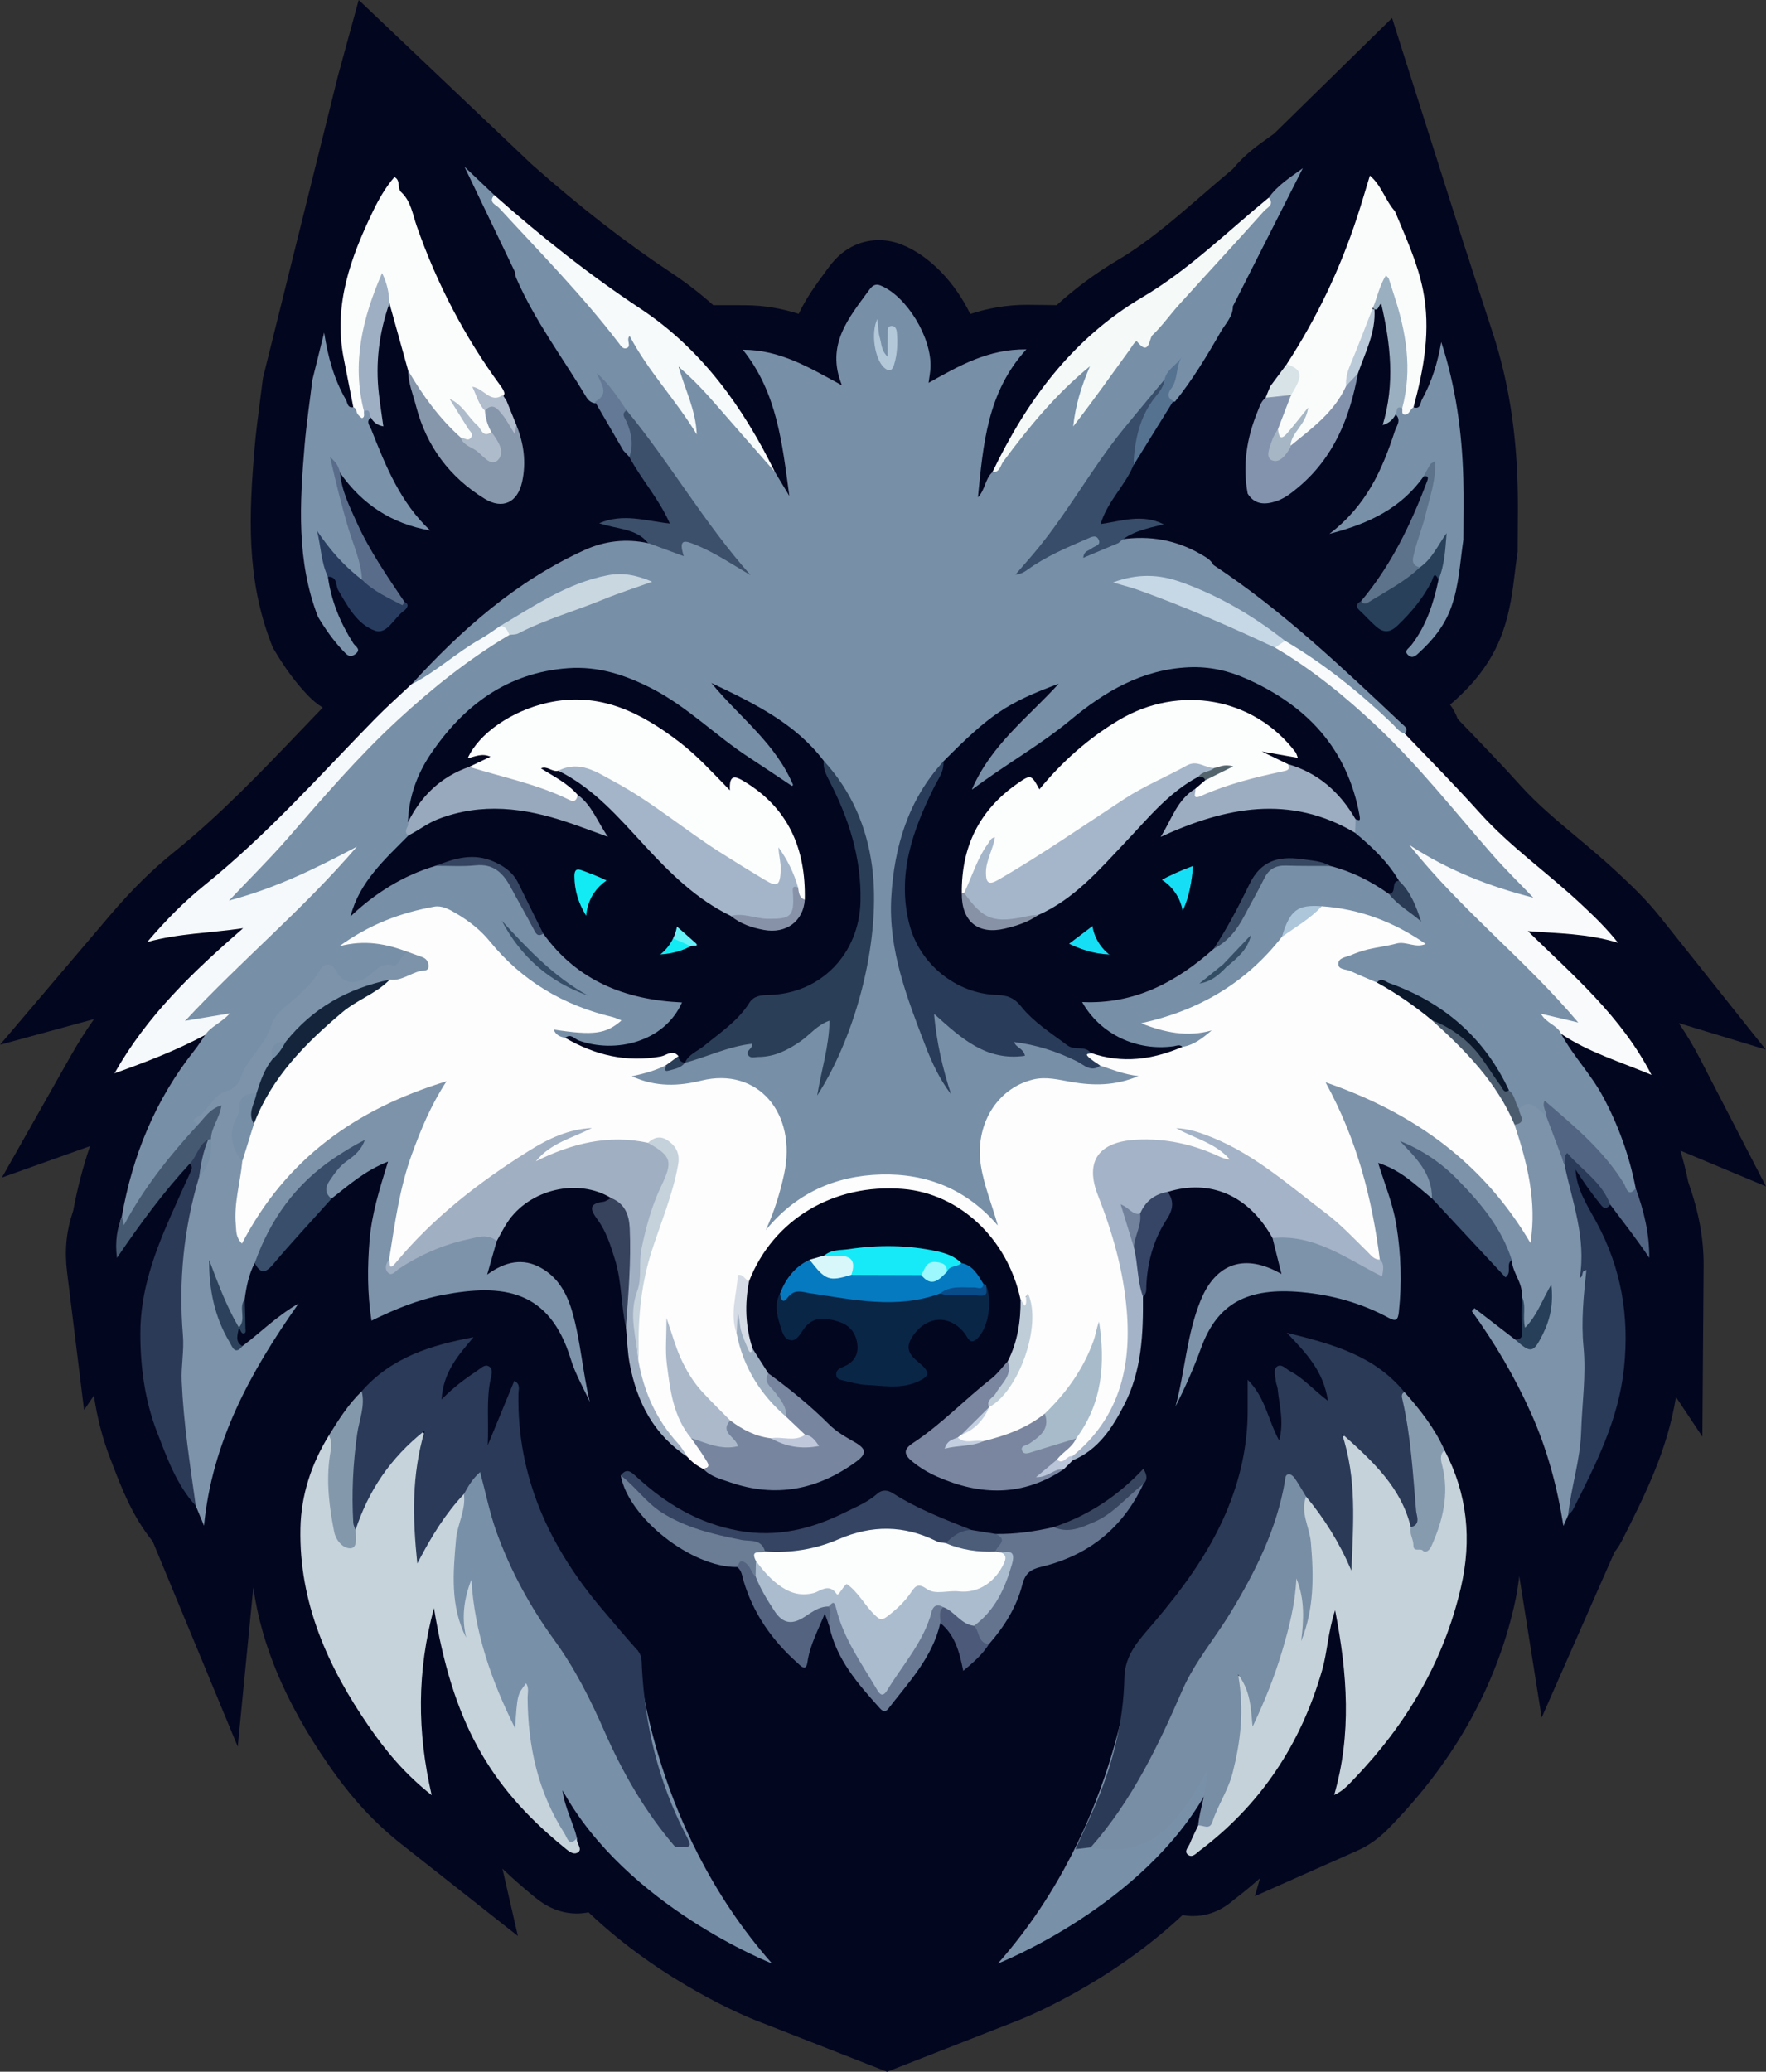 <?xml version="1.0" encoding="utf-8"?>
<!-- Generator: Adobe Illustrator 25.4.1, SVG Export Plug-In . SVG Version: 6.00 Build 0)  -->
<svg version="1.1" id="Layer_1" xmlns="http://www.w3.org/2000/svg" xmlns:xlink="http://www.w3.org/1999/xlink" x="0px" y="0px"
	 viewBox="0 0 972.64 1140.57" style="enable-background:new 0 0 972.64 1140.57;" xml:space="preserve">
<rect x="0" y="0" width="972.64" height="1140.57" fill="#333333" stroke="none"/>
<style type="text/css">
	.st0{fill:#FFFFFF;}
	.st1{fill:#03061F;}
	.st2{fill:url(#SVGID_1_);}
	.st3{fill:url(#SVGID_00000056392088230010747850000006247004584949687946_);}
	.st4{fill:url(#SVGID_00000155861298120225287580000011035919643575065237_);}
	.st5{fill:url(#SVGID_00000179644774607731078850000011840046748544371337_);}
	.st6{fill:url(#SVGID_00000133501140245475953800000016242246818806244790_);}
	.st7{fill:url(#SVGID_00000093162211389074465930000006355161374091340684_);}
	.st8{fill:url(#SVGID_00000090252509809373284250000016626972096273966228_);}
	.st9{fill:url(#SVGID_00000027580891308832808010000016395887784019347082_);}
	.st10{fill:url(#SVGID_00000179614233155539820710000010777285313712291984_);}
	.st11{fill:#F4F4F4;}
	.st12{fill:url(#SVGID_00000176020582568115488480000002515268697066956186_);}
	.st13{fill:#7990A9;}
	.st14{fill:#778FA7;}
	.st15{fill:#FDFDFD;}
	.st16{fill:#7D93AA;}
	.st17{fill:#C6D3DB;}
	.st18{fill:#C6D2D9;}
	.st19{fill:#2A3A57;}
	.st20{fill:#2A3A58;}
	.st21{fill:#788EA5;}
	.st22{fill:#F6F9FB;}
	.st23{fill:#F8FAFB;}
	.st24{fill:#A4B3C7;}
	.st25{fill:#FAFDFC;}
	.st26{fill:#A1AFC3;}
	.st27{fill:#7A92AA;}
	.st28{fill:#7991A8;}
	.st29{fill:#0A2647;}
	.st30{fill:#2A3A59;}
	.st31{fill:#2B3A57;}
	.st32{fill:#7A869F;}
	.st33{fill:#77859F;}
	.st34{fill:#344462;}
	.st35{fill:#8493AD;}
	.st36{fill:#3C506B;}
	.st37{fill:#8696AB;}
	.st38{fill:#64748F;}
	.st39{fill:#067AC0;}
	.st40{fill:#879BAF;}
	.st41{fill:#415773;}
	.st42{fill:#526582;}
	.st43{fill:#384E6A;}
	.st44{fill:#6A7D94;}
	.st45{fill:#8498AC;}
	.st46{fill:#697994;}
	.st47{fill:#455971;}
	.st48{fill:#283C5F;}
	.st49{fill:#28405A;}
	.st50{fill:#546480;}
	.st51{fill:#16EAF8;}
	.st52{fill:#9FAFC3;}
	.st53{fill:#9AAFC0;}
	.st54{fill:#5D738B;}
	.st55{fill:#37435D;}
	.st56{fill:#596D8A;}
	.st57{fill:#364465;}
	.st58{fill:#4D5979;}
	.st59{fill:#647995;}
	.st60{fill:#BFCDD8;}
	.st61{fill:#38455E;}
	.st62{fill:#9DAEC1;}
	.st63{fill:#273F58;}
	.st64{fill:#2C425C;}
	.st65{fill:#4B5D79;}
	.st66{fill:#D8F7FA;}
	.st67{fill:#D6DCE6;}
	.st68{fill:#BBCAD8;}
	.st69{fill:#B1BCCD;}
	.st70{fill:#084C8A;}
	.st71{fill:#BAC5D9;}
	.st72{fill:#FAFCFC;}
	.st73{fill:#F6FAFA;}
	.st74{fill:#F5FAF9;}
	.st75{fill:#D8E3E7;}
	.st76{fill:#02061E;}
	.st77{fill:#293C59;}
	.st78{fill:#2A3E58;}
	.st79{fill:#374D69;}
	.st80{fill:#9DADC1;}
	.st81{fill:#98A8BD;}
	.st82{fill:#C6D8E5;}
	.st83{fill:#C9D7E1;}
	.st84{fill:#0B172B;}
	.st85{fill:#567291;}
	.st86{fill:#374962;}
	.st87{fill:#4B5C6F;}
	.st88{fill:#344461;}
	.st89{fill:#374E69;}
	.st90{fill:#B3C8D8;}
	.st91{fill:#2A3B56;}
	.st92{fill:#AEC6DA;}
	.st93{fill:#354E65;}
	.st94{fill:#324D63;}
	.st95{fill:#A8BBCA;}
	.st96{fill:#ABB9CB;}
	.st97{fill:#14253B;}
	.st98{fill:#C5D2DB;}
	.st99{fill:#BFC8DB;}
	.st100{fill:#C3CFE0;}
	.st101{fill:#72829C;}
	.st102{fill:#AEBBCA;}
	.st103{fill:#FCFDFD;}
	.st104{fill:#A6B6C5;}
	.st105{fill:#ABBCCE;}
	.st106{fill:#9DF8FD;}
	.st107{fill:#A4B5C9;}
	.st108{fill:#13EBF4;}
	.st109{fill:#67F2F8;}
	.st110{fill:#8792A9;}
	.st111{fill:#A5B6CA;}
	.st112{fill:#16DFF5;}
	.st113{fill:#8892A7;}
	.st114{fill:#54646D;}
	.st115{fill:#5BFBF9;}
</style>
<g>
	<g>
		<path class="st1" d="M925.49,633.46l47.15,19.71l-36.34-70.31c-3.6-6.96-7.52-13.46-11.68-19.59l47.87,14.55l-57.69-72.42
			c-8.34-10.48-16.46-18.06-23.62-24.75c-7.54-7.05-15.29-13.53-22.79-19.8c-11.25-9.41-21.87-18.29-30.75-28.15
			c-11.18-12.41-22.79-24.43-34.01-36.05c-0.26-0.27-0.53-0.54-0.79-0.82c-0.99-2.79-2.41-5.44-4.24-7.94
			c1.54-1.18,2.7-2.25,3.42-2.93l0.16-0.15c7.86-7.22,19.04-18.88,25.39-36.71c4.22-11.86,5.59-23.2,6.79-33.21
			c0.39-3.2,0.75-6.22,1.19-9.1l0.32-2.13l0-2.16c0-3.45,0.03-6.9,0.06-10.36c0.06-7.87,0.13-16.01-0.1-24.26
			c-0.84-30.59-5.28-57.8-13.55-83.19l-12.16-37.31c-0.93-3.15-1.94-6.23-3.01-9.23L766.69,9.91l-64.93,63.64
			c-0.97,0.71-1.95,1.4-2.91,2.08c-6.1,4.33-13.49,9.58-19.84,17.39c-5.73,4.76-11.33,9.6-16.76,14.3
			c-15.57,13.47-30.28,26.18-46.47,35.75c-12.06,7.12-23.32,15.41-33.82,24.92l-15.22-0.17l-1.08-0.01c-11.59,0-21.9,2-31.28,5.05
			c-8.27-17.08-22.08-31.9-37.55-38.13c-4.14-1.67-8.42-2.51-12.73-2.51c-7.66,0-18.68,2.59-27.65,14.91
			c-0.76,1.04-1.52,2.08-2.29,3.12c-4.41,5.97-9.97,13.5-14.29,22.55c-8.96-2.87-18.72-4.74-29.55-4.76L392.85,168
			c-7.35-6.54-15.06-12.48-23.14-17.83c-25.12-16.62-50.26-36.15-76.84-59.69L197.57,0l-11.4,41.63l-41.37,166.54l-0.21,1.76
			c-0.44,3.66-0.92,7.31-1.4,10.96c-1.09,8.37-2.23,17.02-2.98,25.89c-3.07,36.2-4.68,71.66,9.14,107.42l0.88,2.28l1.26,2.1
			c5.79,9.69,11.49,17.35,17.94,24.1l0.19,0.2c2.57,2.71,5.29,4.92,8.14,6.67c-3.68,3.82-7.33,7.64-10.92,11.38
			c-23.59,24.66-45.87,47.94-71.12,68.26c-12.16,9.79-23.42,20.93-35.44,35.06L0,575.18l51.79-14.12
			c-4.46,6.31-8.7,12.95-12.67,19.96L1.06,648.28l48.52-17.3c-3.88,11.33-6.95,23.13-9.22,35.38c-0.1,0.3-0.19,0.6-0.28,0.9
			c-3.6,10.75-4.6,21.29-3.14,33.11l9.36,75.9l5.42-7.96c1.81,12.34,4.81,23.86,9.04,34.79l1.2,3.11
			c5.19,13.49,11,28.62,22.14,42.37l46.85,113.02l8.57-87.61c4.53,32.04,17.89,63.5,41.03,97.06c12.8,18.57,25.29,32.19,40.49,44.18
			l64.19,50.61l-8.5-37.04c5.07,4.86,10.48,9.64,16.26,14.37l0.51,0.43c3.52,2.95,11.77,9.86,24.14,9.86c2.18,0,4.36-0.23,6.49-0.67
			c40.94,39.09,89,58.27,91.72,59.33l53.97,21.13l18.73,7.33l18.72-7.33l53.97-21.14c2.63-1.03,49.51-19.73,90.09-57.8
			c1.91,0.37,3.86,0.55,5.82,0.55c11.98,0,19.82-6.74,22.4-8.96c5.02-3.8,9.83-7.77,14.44-11.91l-2.87,9.94l56.52-25.12
			c9.62-4.27,15.68-10.63,19.3-14.43l0.68-0.71c33.79-35.22,56.06-75.26,66.2-119.01c1.32-5.7,2.28-11.35,2.93-16.95l12.34,77.89
			l40.17-91.2c1.29-1.59,2.7-3.62,3.96-6.11l0.49-0.96c12.1-23.97,24.58-48.67,29.35-78.21l14.54,21.83l0.69-93.93
			c0.11-14.87-2.58-29.63-8.46-46.26C928.63,644.93,927.18,639.16,925.49,633.46z"/>
		<g>
			<path class="st13" d="M351.08,908.54c0,0,5.53,94.95,74.14,172.45c0,0-80.31-31.44-115.43-95.45S351.08,908.54,351.08,908.54z"/>
			<path class="st13" d="M623.74,908.54c0,0-5.53,94.95-74.14,172.45c0,0,80.31-31.44,115.43-95.45
				C700.16,921.54,623.74,908.54,623.74,908.54z"/>
			<g>
				<path class="st14" d="M283.7,149.92c-9.22-19.22-18.43-38.43-27.88-58.12c5.64,5.35,11.04,10.48,16.44,15.61
					c2.3,5.64,6.86,9.61,11.02,13.63c19.89,19.25,37.77,40.29,55.59,61.39c1.73,2.05,2.94,6.05,6.61,1.51
					c1.04-1.29,3.22,0.48,4.06,1.91c9.57,16.33,22.06,30.63,31.26,44.61c-2.49-5.71-4.04-14.02-7.32-21.73
					c-0.86-2.02-1.71-4.76,0.59-6.2c2.27-1.43,4.24,0.64,5.89,2.1c10.19,8.99,18.31,19.89,27.58,29.73
					c7.38,7.83,12.52,17.27,19.28,25.52c2.4,3.98,4.8,7.97,7.91,13.13c-3.93-28.95-6.68-56.79-25.59-80.47
					c20.7,0.03,36.77,9.94,54.58,19.6c-9.11-22.32,3.75-37.08,14.87-52.34c1.44-1.97,3.08-3.95,6.34-2.64
					c14.38,5.8,28.48,28.88,27.53,45.49c-0.14,2.48-0.62,4.94-1.04,8.12c16.69-9.35,32.82-18.67,53.86-18.43
					c-21.58,23.55-23.78,52.46-26.67,81.44c4-4.05,3.89-10.19,8-13.87c8.24-11.66,16.26-23.47,25.72-34.23
					c6.89-7.84,14.43-15.01,21.87-22.29c1.72-1.69,3.92-4.18,6.5-2.34c2.12,1.51,0.84,4.2-0.06,6.24
					c-3.06,6.99-4.34,14.57-7.84,22.7c9.39-14,18.8-26.49,27.81-39.26c1.76-2.5,3.53-5.27,7.47-4.02c2.4,0.76,3.52-1.15,4.75-2.67
					c20.13-24.99,42.6-47.88,64.36-71.41c0.99-1.07,1.64-2.26,1.58-3.76c4.72-6.78,11.75-11.17,18.77-16.26
					c-12.84,25.33-25.67,50.66-38.51,75.99c0.02,5.77-4.15,9.63-6.72,14.12c-7.62,13.29-15.53,26.42-25.19,38.39
					c-4.56,0.69-5.8-2.23-4.66-5.54c1.53-4.45,2.46-9.2,4.68-12.98c-2.29,1.63-2.5,5.17-4.64,7.44
					c-22.23,26.67-42.09,55.07-61.55,83.78c-4.74,6.99-10.36,13.26-13.92,16.74c7.47-6.42,19.65-11.16,31.71-16.08
					c2.66-1.09,5.82-1.38,7.59,1.58c1.95,3.25-0.25,5.18-2.96,6.67c4.47-2.6,9.2-4.52,14.22-5.79c15.56-2.24,30.2,0.28,43.85,8.23
					c2.7,1.57,5.4,3.02,6.93,5.91c38.03,25.08,70.79,56.41,103.8,87.44c1.59,1.49,3.86,2.83,1.45,5.41
					c-7.91-0.29-11.86-6.96-16.65-11.41c-15.69-14.58-32.85-27.01-50.92-38.34c-16.67-12.22-34.25-22.8-53.53-30.47
					c-9.75-3.88-19.78-4.16-31.03-3.43c28.12,10.43,55.16,20.98,80.96,34.4c33.24,18.03,59.64,44.16,84.83,71.7
					c18.06,19.75,33.61,41.71,52.86,60.43c0.81,0.79,1.64,1.57,2.29,2.49c1.27,1.78,3.43,3.55,1.98,5.94c-1.35,2.24-4,2.2-6.12,1.38
					c-18.89-7.27-38.24-13.55-52.33-22.82c8.94,8.7,19.57,20.87,30.97,32.31c14.73,14.78,30.99,27.95,45.18,43.28
					c1.91,2.07,4.09,3.91,5.77,6.18c1.66,2.25,3.9,4.82,1.91,7.58c-1.69,2.35-4.65,1.36-7.11,0.69c-3.24-0.89-6.5-1.7-9.26-2.64
					c2.82,1.77,6.71,3.26,6.47,8.11c6.58,12.14,16.36,22.12,22.93,34.33c8.61,16,14.62,32.84,18.07,50.64
					c1.07,3.71-0.19,4.97-3.71,3.27c-2.91-1.41-4.38-4.26-6.07-6.84c-9.17-14.02-21.52-25.08-33.81-36.17
					c-1.19-1.07-3.11-5.24-5.43-0.62c-5.59,0.45-10.13-4.87-16-2.86c-3.71-2.27-3.95-6.78-6.41-9.86
					c-12.23-24.51-30.54-42.72-55.63-53.99c-5.4-2.43-10.85-4.58-16.85-4.94c-6-1.64-11.68-4.13-17.21-6.86
					c-5.39-2.67-5.98-6.79-0.98-9.35c12.65-6.49,26.15-9.72,39.06-8.36c-14.22-8.67-31.28-14.19-49.43-16.47
					c-12.01-1.85-17.28,5.49-20.8,15.24c-18.29,24.43-41.85,40.76-73.54,46.14c7.93,3.56,18.3,4.66,27.1,3.42
					c2.45-0.35,5.82-1.72,6.98,0.9c1.43,3.21-2.07,4.77-4.34,6.28c-3.78,2.51-7.73,4.71-12.46,4.87
					c-13.4,1.97-26.25,0.92-38.34-5.97c-5.99-3.41-10.82-7.99-15.35-13c-1.69-1.87-3.53-3.99-2.51-6.74
					c1.2-3.22,4.38-3.41,7.12-3.35c19.82,0.41,36.41-8.17,52.4-18.53c4.5-2.92,8.11-6.95,12.51-9.98
					c8.69-4.16,13.25-11.87,17.36-20.02c16.46-32.61,12.81-25.24,42.7-26.05c1.69-0.05,3.38-0.01,5.07,0.07
					c12.29,2.73,23.17,8.46,33.33,15.7c4.13,4.78,9.32,8.41,13.56,12.25c-3.37-5.1-5.42-11.67-10.4-16.34
					c-5.97-8.24-12-16.41-20.12-22.75c-1.8-1.41-3.32-3.07-3.94-5.37c-0.48-2.05-0.32-4.04,0.53-5.97c2.34-3.7-0.09-7.08-0.79-10.55
					c-7.5-37.26-46.16-67.87-81.41-71.37c-12.58-1.25-25.29,0.78-37.12,6.09c-13.2,5.93-25.49,13.49-36.36,22.92
					c-14.76,12.81-31.85,22.2-47.45,33.75c-1.97,1.46-4.4,3.64-6.79,1.6c-2.47-2.1-0.44-4.74,0.72-6.86
					c4.58-8.45,9.85-16.47,16.48-23.46c6.97-7.36,14.2-14.48,21.47-21.46c-6.48,3.06-13.47,5.26-19.64,9.24
					c-6.16,3.98-12.14,8.21-17.81,12.86c-5.92,4.85-10.22,11.26-15.78,16.47c-29.12,36.06-33.59,76.58-20.81,119.72
					c5.5,18.56,12.34,36.76,20.52,54.38c-4.57-9.51-6.57-19.68-7.62-30.08c-0.25-2.51-0.87-5.49,1.71-6.93
					c2.67-1.48,4.79,0.84,6.61,2.48c6.51,5.87,13.03,11.72,21.26,15.14c4.71,1.96,9.59,3.3,15.55,3.12
					c-3.43-7.53,0.92-7.71,6.3-6.87c9.56,1.49,18.61,4.44,27.22,8.92c4.71,2.45,9.45,5.23,15.18,4.15
					c5.94,0.64,11.42,3.09,17.21,4.34c1.66,0.36,3.73,1.09,3.89,2.82c0.22,2.35-2.15,3.02-3.95,3.76
					c-10.87,4.4-22.06,3.91-33.36,2.29c-7.21-1.03-14.33-3.22-21.78-1.2c-17.32,4.69-28.19,21.59-26.05,41.23
					c0.83,7.58,2.5,15.03,5.32,22.18c1.14,2.89,2.25,5.8,2.79,8.87c0.34,1.93,0.86,4.17-1.27,5.32c-1.63,0.89-3.23-0.3-4.64-1.21
					c-1.67-1.08-3.04-2.51-4.49-3.86c-30.52-28.24-79.35-27.61-109.15,1.41c-0.4,0.39-0.76,0.85-1.19,1.2
					c-2.66,2.21-4.88,7.67-8.35,5.38c-3.99-2.64,0.09-7.1,1.23-10.63c3.65-11.26,8.06-22.27,7.62-34.49
					c-0.92-25.51-17.53-39.44-42.57-35.4c-7.52,1.21-15,2.7-22.7,2.23c-4.26-0.26-8.43-0.86-12.41-2.42
					c-2.09-0.82-4.57-1.81-4.46-4.42c0.09-2.15,2.38-3.03,4.24-3.67c3.99-1.38,7.91-3.06,12.18-3.35c4.36,2.76,7.87,0,11.5-1.87
					c0.7-0.43,1.42-0.78,2.17-1.09c8.55-3.68,17.55-6.07,26.41-8.81c4.3-1.33,9.28-3.02,12.04,3.59c1.33,3.19,5.03,1.55,7.64,0.96
					c7.63-1.73,13.83-6.1,19.68-11.08c1.71-1.46,3.44-2.93,5.33-4.15c2.13-1.37,4.46-3.1,6.98-1.59c2.46,1.46,2.48,4.33,2.21,6.86
					c-0.99,9.13-2.15,18.25-4.93,24.68c4.35-13.05,10.45-27.89,15.95-42.95c14.49-39.64,13.61-78.32-7.33-115.71
					c-2.76-4.92-5.99-9.5-9.94-13.55c-6.43-9.13-14.89-16.08-24.01-22.31c-9.09-6.2-18.69-11.51-28.36-16.27
					c12.34,11.54,24.28,23.78,33.41,38.46c1.04,1.68,2.2,3.28,3.07,5.06c1.02,2.1,1.89,4.44,0.1,6.32
					c-1.95,2.05-4.36,0.77-6.16-0.47c-12.05-8.33-24.78-15.67-36.12-25.02c-11.76-9.7-24.01-18.64-37.53-25.87
					c-28.68-15.34-56.71-14.3-84.27,2.65c-25.99,15.99-41.67,38.93-46.32,69.22c-0.03,2.74-0.43,5.45-0.7,8.17
					c-2.35,6.02-7.66,9.57-11.93,13.93c-7.09,7.24-13.09,15.14-16.83,23.85c12.56-11.15,26.86-20.14,43.98-24.15
					c6.46-0.15,12.96,0.28,19.37-0.31c11.84-1.08,19.04,4.86,24.03,14.7c3.43,6.75,6.64,13.61,10.78,19.99
					c1.29,1.99,2.86,3.38,4.98,4.27c11.39,12.66,24.4,22.8,40.32,29.6c9.38,4.01,19.08,4.17,28.64,6.03
					c2.94,0.57,6.8-0.28,8.08,3.17c1.18,3.18-1.38,5.85-3.3,8.23c-12.8,15.9-30.82,20.37-52.57,15.74
					c-3.56-0.76-6.77-2.79-10.51-2.93c-0.56-0.09-1.12-0.2-1.63-0.43c-2.34-1.04-5.35-2.25-4.55-5.17c0.86-3.13,4.19-1.89,6.57-1.78
					c4.76,0.24,9.4,1.92,14.28,1.07c4.48-0.78,8.61-2.68,12.94-3.81c-27.39-7.11-51.42-19.7-69.6-42.24
					c-4.75-5.9-11.13-10.35-17.42-14.67c-5.67-3.89-11.68-4.45-18.52-3.06c-15.07,3.07-28.16,10.75-37.14,14.5
					c7.22-2.55,18.57-0.9,29.32,6.09c-1.71,6.56-4.97,11.48-12.72,9.81c-2.98-0.64-2.94,1.66-4.12,2.74
					c-9.01,8.29-14.82,8.72-24.19,0.91c-3.44-2.87-5.43-1.88-7.53,1.08c-5.1,7.19-11.52,13.05-18.39,18.47
					c-2.01,1.59-3.85,3.5-4.76,5.85c-4.41,11.4-13.16,20.21-18.31,31.15c-2.29,4.85-6.47,7.52-10.75,10.35
					c-6.04,3.98-11.41,8.77-13.95,15.93c-7.01,9.83-15.13,18.78-22.23,28.54c-5.44,7.49-11.68,14.42-15.25,23.16
					c-0.82,2.01-2.57,4.35-5.07,3.37c-2.24-0.88-1.41-3.26-0.59-5.11c5.91-33.81,18.63-64.63,40.11-91.63
					c2.09-2.62,3.85-5.5,5.77-8.26c1.8-4.72,1.8-4.72,6.4-8.29c-4.4,0.12-8.33,1.79-12.47,2.09c-1.65,0.12-3.53,0.42-4.49-1.43
					c-0.88-1.71-0.04-3.3,0.89-4.73c1.56-2.38,3.68-4.26,5.65-6.28c16.91-17.39,34.87-33.7,52.17-50.68
					c9.43-9.26,19-18.44,26.15-26.9c-11.69,5.93-25.21,12.92-39.64,17.94c-5.06,1.76-10.08,3.67-15.32,4.87
					c-1.94,0.44-4.15,0.76-5.46-1.12c-1.39-2.01,0.2-3.72,1.33-5.29c1.31-1.84,2.96-3.41,4.6-4.96
					c23.43-22.12,42.21-48.52,65.03-71.12c25.21-24.97,50.86-49.73,82.97-66.22c23.72-9.98,47.81-19.01,72.05-27.53
					c-16.32-4.73-30.83,1.6-44.89,8.62c-10.53,5.26-20.78,11.17-30.85,17.32c-14.02,9.75-28.7,18.52-42.32,28.86
					c-2.28,1.73-4.84,4.23-8.25,1.86c27.62-30.27,57.98-57.1,95.72-74.18c10.86-4.92,22.68-6.27,34.63-3.69
					c3.46-1.07,6.69,0.04,9.86,1.18c3.2,1.15,6.1,2.9,8.05-2.09c1.17-3,4.33-1.95,6.7-1.01c9.42,3.74,18.64,7.88,23.7,12.45
					c-21.67-23.67-39.08-54.92-61.93-82c-3.66-5.53-7.4-11.02-10.64-16.75c3.26,5.93,1.16,9.43-4.96,11.23
					c-2.11-0.34-3.64-1.6-4.67-3.33c-13.01-21.72-28.41-42.04-38.58-65.44C283.97,152.12,283.57,151.09,283.7,149.92z"/>
				<path class="st15" d="M366.74,586.5c-5.54,2.78-11.48,4.45-18.71,6.05c13.28,6.06,25.96,5.39,38.17,2.38
					c31.19-7.69,52.97,17.97,45.62,51.65c-2.27,10.4-5.42,20.58-10.05,30.63c16.56-20.2,38.05-29.92,63.5-30.59
					c25.45-0.67,47.18,8.22,64.27,28.05c-3.08-11.22-7.43-21.49-9.25-32.6c-3.66-22.41,8.56-42.92,28.76-47.77
					c7.18-1.72,14.06,0.16,20.91,1.34c12.19,2.11,24.06,2.2,37.1-3.2c-8.15-0.98-14.54-3.6-21.08-5.77
					c-2.97,1.16-4.82-1.05-6.6-2.57c-3.84-3.27-2.14-5.1,1.99-5.91c16.79,4.28,33.33,1.56,49.84-1.84
					c6.36-0.97,11.15-4.86,16.13-9.06c-13.3,3.76-25.88,1.21-38.9-3.95c31.66-6.89,57.78-22.15,77.56-47.55
					c5.55-7.94,13.56-12.67,21.99-16.86c20.89,1.47,39.73,8.61,57.22,20.75c-5.61,2.54-10.78-1.68-16.1-0.22
					c-5.11,1.4-10.43,1.97-15.59,3.2c-3.26,0.77-6.47,1.89-9.55,3.22c-2.67,1.15-7.03,1.31-6.88,4.98c0.13,3.1,4.36,2.67,6.76,3.78
					c4.79,2.22,9.68,4.22,14.53,6.31c12.64,3.02,22.22,11.06,31.72,19.26c13.33,12.47,27.21,24.43,36.6,40.47
					c3.55,6.07,7.53,11.9,9.67,18.7c6.84,18.4,11.17,37.28,10.68,57.04c-0.08,3.04,0.49,7.06-2.76,8.3
					c-3.77,1.44-6.06-2.2-8.09-4.81c-9.66-12.46-17.63-26.2-29.43-37.05c-20.22-18.6-43.81-31.35-69.55-41.32
					c5.2,13.47,10.1,26.8,14.7,40.25c5.07,14.83,6.82,30.25,9.4,45.53c0.38,2.24,0.57,4.51-1,6.48c-5.21,2.19-7.84-1.92-10.69-4.72
					c-22.23-21.81-46.82-40.49-73.6-56.38c-8.04-4.77-16.79-7.79-24.62-10.65c5.33,2.69,12.4,3.67,18.33,7.28
					c1.92,1.17,4.1,1.89,5.83,3.39c1.94,1.68,4.28,3.69,2.81,6.32c-1.3,2.33-4.14,1.33-6.17,0.49c-9.39-3.91-18.89-7.37-29.06-8.66
					c-10.4-1.32-20.79-2.47-30.5,3.09c-8.99,5.15-10.63,8.82-7.3,18.74c5.64,16.8,12.91,33.07,15.43,50.84
					c2.46,17.36,4.42,34.76,0.76,52.11c-4.08,19.38-13.24,35.74-30.36,46.79c-3.24,0.67-5.48,6.96-9.77,1.75
					c0.54-6.57,7.87-8.36,9.81-13.95c13.18-17.77,13.25-38.71,14.25-56.47c-3.19,17.09-14.04,32.65-28.83,45.88
					c-10.33,9.01-22.49,13.96-35.87,16.2c-4.44-0.49-9.35,1.37-13.13-2.53c-0.61-1.3-0.48-2.53,0.37-3.69
					c5.89-4.2,11.34-8.85,15.28-15.05c0.43-0.7,0.94-1.34,1.48-1.95c17.45-15.78,22.19-36.11,21.24-58.47
					c-0.46-1.22-1.84,0.28-0.82-0.21c0.43-0.2,0.69-0.04,0.69,0.48c0,2.09,1.63,5.31-1.12,5.87c-3.41,0.69-1.2-3.46-2.68-4.83
					c-7.15-33.58-33.65-58.43-64.95-60.92c-38.13-3.04-71.29,16.87-84.57,50.77c-2.74,0.29-4.28,1.38-4.71,4.53
					c-1.09,7.98-2.13,15.9-0.23,23.88c3.97,17.96,13.36,32.69,26.84,44.98c2.61,4.62,10.71,5.52,8.93,13.13
					c-5.48,4.29-11.83,1.62-17.77,2.26c-9.37-0.71-17.6-4.06-24.49-10.53c-10.16-8.6-19.4-17.95-25.83-29.86
					c-3.88-7.19-6.38-14.68-7.19-22.8c2.17,20.42,1.49,41.52,14.05,59.4c2.68,4.2,6.36,7.75,8.3,12.39c1.7,4.06,1.12,4.92-3.17,6.02
					c-3.25-1.68-6.22-3.74-8.6-6.55c-15.97-14.37-26.38-31.79-29.29-53.34c-2.52-31.98,6.21-61.86,17.06-91.35
					c1.85-5.04,3.11-10.25,4.13-15.5c1.7-8.77-3.98-13.78-12.62-11.25c-2.48,0.71-5.04,0.84-7.54,0.34
					c-17.48-3.48-33.46,1.41-49.1,8.52c-2.38,1.08-5.42,3.78-7.39,0.46c-1.74-2.93,1.31-5.03,3.51-6.8
					c8.12-6.52,17.99-8.95,26.25-11.57c-11.65,2.47-23.13,8.69-34.26,15.75c-25.38,16.11-48.11,35.35-68.49,57.41
					c-5.25,5.68-5.73,5.5-8.54-1.31c2.77-32.6,11.06-63.64,27.6-93.81c-20.48,6.96-38.5,15.23-54.59,27.31
					c-18.91,14.21-34.74,31.19-46.11,52.13c-1.54,2.83-3.42,6.73-7.44,5.59c-3.72-1.05-3.89-5.12-4.25-8.51
					c-1.34-12.55,1.64-24.67,3.66-36.89c1.83-6.93,4.53-13.59,6.33-20.53c5.34-15.37,14.51-28.34,25.26-40.32
					c14.75-16.42,31.74-29.97,51.29-40.27c5.89-2.05,12.04-3.48,17.47-6.85c-1.17-3.88-5.43-4.21-6.88-7.25
					c-11.75-4.43-23.7-6.96-37.93-3.15c16.73-12.11,33.88-18.52,52.27-21.82c4.32-0.78,8.27,1.44,11.93,3.57
					c7.1,4.15,13.65,9.24,18.78,15.55c17.76,21.84,40.54,35.2,67.67,41.67c1.61,0.38,3.11,1.19,4.81,1.85
					c-8.54,7.47-15.29,8.37-37.28,5.01c1.12,3.2,3.65,3.96,6.3,4.57c6.6,1.3,12.39,4.88,19.09,6.23c11.73,2.38,23.28,3.6,35.09,0.99
					c2.98-0.66,6.2-1.21,8.58,1.74C374.12,585.37,370.93,586.54,366.74,586.5z"/>
				<path class="st16" d="M133.44,639.33c-1.05,11.72-4.72,23.16-3.55,35.12c0.32,3.3-0.13,6.7,3.39,10.17
					c23.95-46.1,62.06-73.9,112.65-89.34c-8.83,13.52-14.11,26.6-18.99,39.89c-6.93,18.87-9.48,38.64-12.65,58.3
					c-0.66,1.88-1.38,4.08,0.67,5.25c1.67,0.96,2.99-0.93,4.26-1.91c12.98-9.95,27.9-15.14,43.81-17.86
					c4.27-0.73,8.53-0.88,10.55,4.25c-1.59,5.61-3.18,11.21-5.26,18.52c10.03-7.32,19.68-9.24,29.54-3.77
					c9.41,5.23,14.33,14.01,17.25,24.06c4.7,16.19,5.72,33.19,9.74,49.82c-3.53-7.8-7.97-15.33-10.45-23.46
					c-11.71-38.36-37.22-41.79-70.53-35.46c-13.6,2.58-26.33,7.84-39.27,14.17c-2.34-15.25-2.26-29.73-1.05-44.36
					c1.19-14.37,5.43-27.94,10.16-43.22c-12.9,5.08-21.79,13.1-31.14,20.4c-6.71-1.73-5.05-6.2-3.19-10.4
					c3.21-7.25,9.61-11.6,13.88-14.99c-3.89,3.84-11.27,6.24-16.99,11.37c-12.81,11.47-22.49,25.11-30.11,40.37
					c-1.62,3.25-2.86,6.79-5.89,9.15c-3.28,6.23-4.58,13.01-5.53,19.89c-1.27,3.78-0.28,7.68-0.63,11.51
					c-0.16,1.72,0.69,4.2-2.55,4.02l-0.01-0.02c-10.58-8.6-12.02-21.38-14.95-30.34c1.84,11.68,5.35,25.94,12.19,39.24
					c1.19,2.32,2.64,2.6,4.71,1.39c9.69-7.13,18.07-15.97,30.96-23.48c-26.97,38.2-47.61,76.45-52.1,122.33
					c-1.51-3.65-3.02-7.3-4.54-10.94c-6.96-15.2-8.16-31.7-9.08-47.87c-1.98-34.78-3.51-69.65,1.4-104.39
					c1.3-9.23,2.89-18.37,6.51-27.01c4.59-6.88,8.09-14.16,7.72-22.74c0.18-5.11,2-9.7,4.48-14.24c-3.51,1.68-5.2,6.03-9.56,6.18
					c-1.95-0.4-3.71-2.22-1.76-3.21c7.13-3.65,9.24-12.78,17.56-15.19c2.96-0.86,6.06-3.07,7.21-6.66
					c3.53-11.07,13.72-18.23,17.16-29.4c2.22-7.19,8.71-10.69,13.82-15.44c4.5-4.17,8.99-8.36,12.22-13.87
					c2.59-4.41,6.27-6.52,10.03-0.08c3.82,6.56,9.47,6.81,15.85,3.29c4.86-2.68,7.71-9.17,15.49-6.83c2.26,0.68,4-6.05,7.91-7.42
					c2.6,0.94,5.19,1.88,7.79,2.81c2.46,0.87,3.57,2.92,3.45,5.2c-0.15,2.76-2.94,2.08-4.63,2.49c-5.64,1.36-10.47,5.58-16.72,4.73
					c-11.4,6.12-24.17,9.3-34.93,16.9c-7.63,5.39-14.52,11.56-21.46,17.73c-5.68,0.99-6.38,5.51-7.08,10.04
					c-2.83,6.17-5.71,12.32-8.82,18.36c-9.56,5.33-14.34,17.18-11.02,27.98C132.26,633.33,132,636.53,133.44,639.33z"/>
				<path class="st17" d="M317.76,1012.04c-0.57,2.76,3.63,6.1,0.26,7.93c-2.61,1.42-5.46-1.39-7.91-3.39
					c-41.29-33.8-61.01-69.66-71.1-131.26c-9.42,35.05-9.3,67.98-1.26,102.99c-14.75-11.63-25.24-24.32-34.61-37.91
					c-22.63-32.82-38.51-68.18-37.67-109.02c0.37-18.3,6-35.41,15.65-51.07c5.02,1.55,3.83,5.81,3.25,8.99
					c-2.27,12.41-0.71,24.65,0.72,36.94c0.57,4.85,1.82,9.34,6.03,12.73c3.09-1.43,1.98-4.35,2.58-6.54
					c5.49-20.16,16.45-36.89,31.98-50.71c2.03-1.81,4.3-4.66,7.22-3.04c2.92,1.63,1.83,5.05,1.22,7.73
					c-4.16,18.34-4.17,36.88-2.79,55.49c0.08,1.09-0.03,2.27,0.82,3.14c0.01,1.16,1.53,0.11,0.43,0.37
					c-0.41,0.1-0.45-0.15-0.56-0.65c-0.71-3.41,1.12-6.13,2.88-8.53c6.36-8.69,10.07-19.7,20.98-24.52
					c4.69,2.98,2.3,7.08,1.32,10.58c-5.86,21.04-5.55,42.24-3.02,60.59c-1.24-4.01-1.46-11.01,0.73-18.01
					c0.84-2.68,1.39-6.54,4.38-6.57c3.49-0.04,3.21,4,3.6,6.64c0.62,4.18,1.35,8.34,1.93,12.53c2.36,17.17,7.67,33.44,14.91,49.13
					c1.16,2.51,2.67,4.94,2.43,7.17c-0.9-4.97,0.32-10.33,2.89-15.39c0.89-1.75,1.98-3.6,4.38-3.32c2.41,0.28,3,2.34,3.44,4.27
					c0.77,3.32,0.42,6.73,0.57,10.1c1.06,23.36,5.32,45.84,18.13,65.99C313.23,1008.05,314.63,1010.82,317.76,1012.04z"/>
				<path class="st18" d="M795.61,798.46c12.6,23.99,15.11,49.17,9.02,75.4c-9.47,40.88-30.1,75.52-58.93,105.57
					c-3.08,3.21-6.1,6.64-10.89,8.77c9.64-33.37,7.37-66.38,0.51-101.72c-3.97,12.19-4.24,22.89-7.15,33.03
					c-11.66,40.58-33.7,73.95-67.5,99.4c-1.87,1.41-4.02,4.17-6.49,2.11c-2.21-1.85,0.36-4.11,1.14-6.05
					c1.36-3.38,3.03-6.64,4.57-9.95c8.63-4.96,11-14.15,13.95-22.39c5.92-16.57,8.83-33.79,6.82-51.53
					c-0.13-1.12-0.29-2.24-0.3-3.37c-0.01-2.01-0.03-4.48,1.96-5.21c2.68-0.98,3.92,1.63,5.01,3.48c2.46,4.2,3.77,8.78,3.93,15.19
					c8.96-20.94,16.22-40.9,18.62-62.36c0.22-1.96,0.03-3.96,0.42-5.9c0.5-2.44,0.71-5.45,4.08-5.47c2.81-0.01,3.3,2.66,4.02,4.76
					c2.94,8.57,0.57,17.15-0.21,26.76c2.85-22.38,3.11-43.62-1.59-64.77c-0.81-3.65-2.46-7.83,1.84-10.78
					c2.89-0.07,4.68,1.82,6.27,3.78c6.23,7.68,12,15.68,16.36,24.61c1.22,2.49,2.37,5.05,1.63,7.12
					c-1.63-18.71,1.45-38.34-2.85-57.73c-0.8-3.61-3.64-8.7,0.5-10.8c3.82-1.93,6.73,2.97,9.57,5.55
					c13.53,12.32,25.22,25.88,29.23,44.47c0.38,3.32,1.17,6.6,0.99,9.98c3.72,0.68,5.08-1.57,6.9-4.46
					c7.42-11.75,6.6-24.41,5.22-37.31C791.89,804.96,789.65,800.25,795.61,798.46z"/>
				<path class="st19" d="M777,840.76c-5.27-21.76-20.66-36.05-37.91-51.47c8.31,25.05,6.18,48.98,5.24,75.43
					c-6.96-16.18-15.2-28.99-24.99-40.79c-3.87-1.06-4.86-5.31-7.94-7.3c-2.5,0.9-1.85,3.26-2.27,4.96
					c-6.26,25.44-17.06,48.93-31.53,70.61c-13.15,19.71-25.25,39.81-34.59,61.74c-8.59,20.18-19.09,39.56-33.96,56.15
					c-2.49,2.78-5.04,5.22-8.31,6.94c-2.43,0.29-4.87,0.58-8.39,1c3.68-8.13,7.07-15.37,10.25-22.71
					c9.93-22.87,16.15-46.71,16.67-71.66c0.27-12.87,8.12-20.8,15.52-29.49c15.89-18.66,30.46-38.18,40.26-60.94
					c7.89-18.33,12.2-37.3,12.12-57.27c-0.02-4.95,0-9.89,0-16.35c9.87,9.85,11.15,22.15,17.33,33.4
					c2.85-10.34,0.03-19.41-0.82-28.48c-0.13-1.38-0.9-2.71-1-4.09c-0.2-2.76-1.56-6.42,0.63-8.06c2.53-1.89,4.96,1.34,7.38,2.59
					c7.17,3.71,12.46,10.01,20.69,16.26c-2.53-16.6-11.91-26.14-22.63-37.49c25.57,6.31,48.5,12.73,64.73,32.67
					c6.64,21.29,7.27,43.45,9.16,65.4C782.98,835.56,784.34,841.26,777,840.76z"/>
				<path class="st20" d="M255.51,822.53c-10.07,10.67-17.77,23-25.68,38.24c-2.61-25.62-3.18-48.55,4.07-73.15
					c-19.27,15.34-31.03,33.36-38.08,54.68c-4.51-0.5-4.01-4.31-4.12-7.07c-0.99-23.46,0.75-46.65,7.52-69.28
					c16.21-18.63,38.15-25.38,61.58-29.79c-8.04,9.68-16.63,18.75-17.59,34.29c6.98-7.13,13.34-11.61,19.79-15.96
					c1.85-1.25,3.84-3.38,5.95-2.42c2.84,1.3,1.82,4.64,1.34,6.8c-2.56,11.4-1.04,22.86-1.66,36.79
					c5.5-13.32,10.04-24.34,14.64-35.5c3.59,1.99,2.31,4.85,2.27,7.09c-0.86,46,17.18,84.61,46.3,118.91
					c6.37,7.5,12.68,15.05,19.24,22.37c2.59,2.9,2.27,6.16,2.45,9.51c1.75,32.05,9.06,62.67,23.81,91.33
					c3.97,7.72,4.07,7.66-5.36,7.52c-7.78-3.34-11.55-10.57-15.92-17c-11.29-16.61-20.67-34.3-28.41-52.85
					c-5.88-14.1-13.18-27.32-22.22-39.77c-19.73-27.18-34.9-56.66-41.71-90.47C259.86,817.61,258.77,821.77,255.51,822.53z"/>
				<path class="st16" d="M759.95,693.47c-4.24-33.37-12.35-65.6-29.89-97.62c49.2,16.97,87.03,44.66,112.85,88.47
					c3.64-23.07-1.84-44.21-8.75-65.15c0.15-1.13,3.06,0.29,1.92-2.32c-0.86-1.98-1.38-4.36,0.48-6.34
					c6.76-6.85,10.17,1.01,14.83,3.37c5.67,3,6.18,9.01,8.19,14.13c1.75,4.44,2.42,9.23,4.42,13.6c2.88,12.06,6.1,24.04,8.6,36.19
					c1.2,5.81,2.54,11.65-0.4,17.39c-0.29,0.56-1.26,1.42-0.65,1.74c8.56,4.5,3.58,11.73,3.34,17.72
					c-0.33,8.19-0.95,16.41-0.15,24.52c2.11,21.52-0.96,42.75-2.74,64.06c-0.9,10.77-4.41,20.93-8.33,30.94
					c-0.87,1.97-1.73,3.93-2.6,5.9c-3.45-21.76-9.01-42.42-17.89-62.19c-8.89-19.8-19.84-38.4-32.54-56.01
					c0.48-0.55,0.95-1.1,1.43-1.65c7.49,5.77,14.97,11.54,22.46,17.31c9.55,2.48,10.08,2.27,13.97-6.18
					c2.3-5.01,3.74-10.25,3.98-15.68c-3.09,6.38-6.23,12.72-12.51,17.88c-2.56-7.22,0.09-13.78-1.89-19.87
					c0.85-7.36-5.14-12.86-5.44-19.91c-1.82-1.42-2.99-3.33-4.03-5.35c-12.27-23.71-29.21-43.1-49.27-54.3
					c5.02,3.25,9.01,11.48,11.11,20.8c0.38,1.69,2.24,4.52-1.77,4.87c-8.83-7.16-16.88-15.51-29.67-19.57
					c3.85,12.22,8.18,22.75,10.02,34.06c2.6,15.97,3.14,31.88,1.41,47.97c-0.48,4.48-1.61,5.44-5.6,3.28
					c-15.06-8.15-31.21-12.65-48.24-14.18c-29.25-2.62-46.04,5.96-55.06,30.69c-4.01,11-8.73,21.75-14.11,32.26
					c5.27-19.45,6.19-39.84,13.92-58.57c8.44-20.46,24.42-25.88,44.45-14.33c-1.77-7.07-3.36-13.42-4.94-19.77
					c6.32-4.22,12.93-2.35,19.39-0.68c11.78,3.04,22.4,8.75,32.8,14.87C756.37,697.75,759.25,699.06,759.95,693.47z"/>
				<path class="st13" d="M255.51,822.53c2.28-4.08,4.52-8.2,8.92-12.1c3.12,11.57,5.25,22.52,9.04,33.01
					c7.73,21.36,18.49,41.13,31.78,59.42c11.35,15.62,19.88,32.57,27.6,50.17c10.1,23.01,22.61,44.71,39.13,63.87
					c-0.5,0.13-0.99,0.25-1.49,0.36c-9.64,0.96-19.29,0.88-28.94,0.06c-12.26-8.49-22.41-19.09-31.76-31.77
					c1.23,9.83,5.97,17.77,7.97,26.49c-4.46,4.87-5.33-0.25-6.85-2.63c-14.57-22.7-20.12-47.87-20.32-74.51
					c-0.02-2.7,0.89-5.56-0.82-8.17c-4.86,6.21-4.86,6.21-6.08,24.72c-13.11-26.18-22.33-52.82-24.07-81.79
					c-4.1,10.39-5.51,20.96-2.85,31.98c-8.88-17.39-7.2-35.71-5.62-54.02C251.88,839.13,256.67,831.35,255.51,822.53z"/>
				<path class="st21" d="M600.74,1017.01c22.52-25.46,37.01-55.54,50.4-86.38c6.75-15.54,17.96-28.58,26.71-43.01
					c13.64-22.48,25.32-45.86,29.83-72.15c0.28-1.63,0.13-3.79,2.25-3.87c1.07-0.04,2.51,1.26,3.23,2.33
					c2.2,3.23,4.13,6.65,6.17,9.99c-3.3,8.79,1.9,16.73,2.64,25.13c1.62,18.55,1.85,36.79-5.33,54.43
					c1.47-11.63,2.05-23.15-2.66-34.49c-0.6,14.01-4.04,27.38-8.01,40.59c-4,13.28-9.06,26.2-16.09,41.02
					c-1.05-10.88-1.15-19.62-8-28.8c3.54,19.74,1.38,36.88-2.95,54.04c-2.45,9.74-8.16,17.87-11.21,27.21
					c-1.54,4.7-5.15,1.56-7.83,1.96c0.94-9.61,4.81-18.75,4.85-30.04C650.3,1001.17,635.05,1024.05,600.74,1017.01z"/>
				<path class="st22" d="M226.54,376.79c13.58-6.84,24.71-17.42,37.9-24.87c3.86-2.18,7.44-4.88,11.15-7.34
					c4.88-1.59,5.49,1.11,4.97,4.95c-22.34,13.25-42.51,29.35-61.54,46.94c-21.76,20.11-41.01,42.54-60.41,64.87
					c-9.92,11.42-20.74,22.07-32.42,34.41c25.13-6.61,46.81-17.14,70.38-29.63c-29.91,34.8-63.56,62.59-94.57,95.86
					c8.84-1.47,15.91-2.64,24.64-4.09c-4.91,5.34-10.57,7.2-13.64,11.9c-15.5,8.29-31.8,14.64-49.95,21.11
					c18.05-31.9,42.91-55.54,70.86-79.89c-18.76,2.76-35.11,2.77-52.81,7.6c10.46-12.3,20.52-22.4,31.55-31.28
					c34.16-27.49,63.21-60.14,93.69-91.36C212.83,389.33,219.79,383.17,226.54,376.79z"/>
				<path class="st23" d="M707.73,352.78c21.5,12.69,40.81,28.2,58.83,45.41c2.16,2.06,3.89,4.79,7.05,5.67
					c13.95,14.5,28.04,28.84,41.51,43.8c16.64,18.48,37.16,32.79,55.27,49.72c6.93,6.48,13.83,12.96,20.75,21.65
					c-17.04-5.18-33.22-5.1-49.67-6.43c24.68,24.23,51.24,46.52,68.11,79.17c-17.68-7.39-34.78-12.51-49.72-22.54
					c-2.1-4.91-8.21-5.73-11.19-11.15c7.35,1.73,13.96,3.29,20.56,4.85c-28.88-34.3-64.49-61.86-93.04-97.75
					c21.41,14,44.07,22.86,68.29,29.02c-7.48-7.82-15.26-15.39-22.38-23.52c-20.95-23.94-40.61-49-63.85-70.91
					c-17.28-16.29-35.52-31.16-55.99-43.22C702.15,352.5,704.79,352.42,707.73,352.78z"/>
				<path class="st24" d="M759.95,693.47c2.78,2.49,1.77,5.54,1.28,9.29c-19.45-9.66-37.2-23.47-60.39-21.16
					c-12.94-23.38-34.14-32.71-57.74-25.4c-4.92,4.45-10.61,8-15.18,12.87c-1.89,0.97-3.83,0.07-6.49,0.14
					c2.28,6.15,3.23,12.43,5.22,18.47c2.71,8.53,3.12,17.31,2.85,26.16c0.18,20.38-0.63,40.68-10.19,59.29
					c-6.58,12.82-14.28,24.94-28.5,30.86c-0.79-0.65-0.89-1.4-0.28-2.22c25.58-20.85,32.67-48.5,30.06-80.06
					c-1.83-22.12-7.79-43.01-15.87-63.58c-7.41-18.86,0.41-29.61,21.2-30.68c15.77-0.82,30.76,2.37,45.06,9.01
					c1.96,0.91,3.97,1.74,6.35,1.86c-7.87-9.08-19.55-11.61-29.53-17.22c7.07,0.25,13.61,2.59,20.01,5.19
					c23.61,9.59,42.36,26.5,62.34,41.56c8.37,6.31,15.47,13.95,22.92,21.24C755.04,691,756.7,693.52,759.95,693.47z"/>
				<path class="st25" d="M194.59,224.16c-1.79-9.07-3.59-18.14-5.35-27.22c-5.67-29.21,3.96-55.36,16.31-80.92
					c3.17-6.57,6.84-12.89,11.66-18.53c3.73,1.74,1.23,6.42,4.03,8.56c5.13,4.98,6.06,12.01,8.22,18.23
					c11.03,31.66,26.32,60.99,46.14,88c1,1.36,2,2.74,2.25,4.48c-3.3,7.2-7.95,2.88-12.95,1.27c1.12,2.99,2.69,5.39,3.72,8.01
					c1.18,3.81,3.07,7.45,2.97,11.58c-2.31,5.04-5.27,2.48-7.92,0.51c-4.54-3.38-7.11-8.43-10.43-12.84
					c2.27,3.02,4.21,6.26,6.31,9.38c1.42,2.1,2.67,4.52,0.93,6.97c-2.09,2.92-4.81,2.04-7.46,0.71
					c-12.62-10.42-23.29-22.28-28.23-38.36c-3.44-12.35-6.88-24.69-10.31-37.04c-2.86-2.37-3.31-5.76-3.89-9.1
					c-8.75,20.03-13.32,37.89-7.93,68.51c-0.44,2.31-0.24,5.59-3.58,5.26C194.84,231.21,194.87,227.41,194.59,224.16z"/>
				<path class="st26" d="M273.59,683.22c-5.11-4.32-10.71-2.03-16.02-0.89c-13.59,2.93-26.12,8.47-37.76,16.1
					c-1.75,1.14-3.75,4.08-5.73,2.52c-2.39-1.89-1.86-5.01,0.23-7.47c0.71,1.72-0.56,6.79,3.74,1.61
					c20.74-24.95,46.11-44.53,73.43-61.61c10.43-6.52,21.65-11.88,34.49-12.45c-10.58,5.48-22.73,8.18-30.8,18.28
					c19.59-9.74,39.87-14.92,61.7-10.15c11.55,1.51,15.96,7.75,11.83,18.66c-5.57,14.74-10.96,29.44-13.87,45.01
					c-3.5,18.76-5.8,37.52-3.18,56.59c3.08,17.11,9.94,32.38,21.8,45.29c2.04,2.22,3.52,4.94,5.27,7.44
					c-18.54-12.15-27.92-30.1-31.9-51.24c-1.24-6.59-1.41-13.39-2.07-20.09c-0.76-14.23-0.87-28.48-0.65-42.7
					c0.16-10.39-0.83-20.12-7.52-28.54c-18.25-11.18-45.06-4.93-57.17,13.41C277.25,676.26,275.52,679.81,273.59,683.22z"/>
				<path class="st27" d="M194.59,224.16c1.98,0.67,1.51,2.88,2.59,4.09c0.7,0.78,1.97,2.11,2.38,1.91
					c1.52-0.72,0.73-2.42,0.91-3.73c-0.11-1.61,0.51-2.78,2.17-1.89c2.07,1.11,2.95,2.96,1.59,5.29c-2.87,2.32-0.56,4.56,0.26,6.64
					c7.94,20.12,16.01,40.17,32.44,55.58c-21.02-3.61-37.42-14.33-49.62-31.71c-1.42-1.64-3.04-2.52-2.21,0.77
					c2.4,9.46,5.5,18.72,8.77,27.92c2.91,8.19,4.72,16.7,7.55,24.91c0.74,2.14,1.31,4.42-1.28,5.92
					c-7.65-1.92-18.73-12.75-22.13-20.09c1.58,3.78,2.96,10.61,2.6,17.78c1.8,13.32,6.83,25.39,14.01,36.66
					c1.13,1.77,4.71,3.31,0.93,6.02c-2.99,2.15-4.66,0.1-6.41-1.74c-5.48-5.73-9.98-12.18-14.04-18.97
					c-11.9-30.8-10.01-62.7-7.31-94.61c1.01-11.97,2.82-23.88,4.27-35.82c2.08-8.39,4.17-16.79,6.46-26
					c2.08,13.42,5.46,25.74,11.98,36.96C191.44,221.7,191.3,224.76,194.59,224.16z"/>
				<path class="st28" d="M778.5,224.22c3.99,1.31,3.71-2.59,4.65-4.27c5.48-9.8,8.67-20.44,10.63-31.64
					c7.98,24.48,11.44,49.56,12.15,75.06c0.31,11.26,0.03,22.53,0.03,33.8c-1.87,12.37-2.34,24.89-6.64,36.97
					c-3.66,10.28-10.02,18.06-17.73,25.15c-1.6,1.47-3.42,3.52-5.83,1.54c-2.93-2.42,0.13-3.87,1.31-5.37
					c8.36-10.7,12.44-23.18,15.19-36.22c0.48-7.33-0.39-14.86,2.66-20.09c0.98-2.68-0.87-2.05,0.26-1.94
					c3.61,0.33-7.42,13.55-13.58,16.31c-7.19-1.51-5.26-7.04-4.41-11.33c2.3-11.48,6.87-22.36,9.64-33.73
					c0.46-1.9,1.89-3.67,1.67-5.55c-0.59-4.99-2.56-3-4.42-0.64c-12.15,17.15-29.51,25.9-51.89,31.63
					c20.39-15.46,29.15-35.45,36.01-56.53c0.94-2.88,3.74-5.97,0.49-9.2c-1-3.23-0.86-5.65,3.56-5.07
					C773.45,228.19,776.57,222.94,778.5,224.22z"/>
				<path class="st29" d="M542.99,707.26c3.79,8.85,1.5,23.78-4.85,29.77c-3.93,3.71-5.12-0.75-6.73-2.84
					c-8.48-10.97-21.64-9.88-29.21,2.17c-3.91,6.23-0.82,9.91,3.62,13.56c6.78,5.57,6.64,7.86-1.48,11.18
					c-8.9,3.64-18.31,1.75-27.5,1.32c-4.14-0.19-8.23-1.47-12.31-2.4c-1.58-0.36-3.53-0.63-3.91-2.67
					c-0.44-2.34,1.07-3.79,2.99-4.51c6.81-2.55,9.83-7.22,8.3-14.45c-1.22-5.77-4.87-9.24-10.51-10.92
					c-7.13-2.13-13.69-2.91-18.79,4.29c-1.85,2.61-3.87,6.72-7.36,6.05c-3.8-0.73-4.66-5.18-5.74-8.7
					c-1.75-5.7-3.01-11.38,0.12-17.04c7.64-3.81,15.34-3.21,23.53-1.48c11.01,2.31,22.39,2.46,33.58,3.88
					c10.38,1.32,19.99-2.93,29.99-4.34c6.93,1.22,13.87,1.35,20.91,0.57C540.34,710.4,541.58,708.99,542.99,707.26z"/>
				<path class="st30" d="M863.68,834.17c1.55-15.35,6.64-30.09,7.13-45.69c0.5-15.68,2.85-31.27,1.32-47.06
					c-1.36-14.03,0.08-28.08,1.57-42.16c-3.28,0.25-1.07,3.17-3.67,4.32c3.72-22.02-4.16-42.04-8.41-62.6
					c-1.08-2.36-1.92-5.18,0.52-6.71c2.1-1.31,4.23,0.8,5.82,2.31c6.11,5.78,12.44,11.39,17.18,18.43c1.62,2.41,4.4,4.78,1.69,8.17
					c-2.86,3.78-4.36,1.11-6.18-1.17c-4.64-5.77-8.87-11.83-12.9-18.11c0.61,11.23,6.72,20.04,11.72,29.34
					c13.42,24.97,17.95,51.29,14.99,79.73c-2.98,28.62-15.53,53.18-28.07,78.03C865.78,832.22,864.59,833.13,863.68,834.17z"/>
				<path class="st31" d="M109.73,647.72c-8.61,28.59-11.45,57.79-8.98,87.49c0.7,8.44-1.05,16.7-0.68,25.22
					c1.01,23.08,4.57,45.8,7.75,68.59c-10.66-11.66-15.83-26.4-21.34-40.62c-6.69-17.29-9.18-35.65-9.19-54.35
					c-0.01-23.03,7.62-43.92,16.69-64.51c3.6-8.16,7.27-16.28,10.98-24.39c0.77-1.67,1.23-3.14-0.53-4.43
					c-0.28-5.71,3.6-9.54,6.5-13.69c1.17-1.68,3.69-3.21,4.49,0.83C113.64,634.51,112.89,641.46,109.73,647.72z"/>
				<path class="st32" d="M592.66,791.94c-2.15,5.1-7.41,7.38-10.5,11.63c-0.73,3.25-3.25,5.11-5.24,6.75
					c2.5-1.54,5.12-4.47,8.91-1.41c-22.46,15.07-45.85,14.57-69.75,4.02c-4.89-2.16-9.47-4.91-13.65-8.34
					c-4.45-3.65-5.18-6.5,0.29-10.08c15.62-10.22,28.44-23.92,43.1-35.36c3.49-2.73,6.18-6.47,9.24-9.75
					c4.46,2.13,2.41,5.33,1.5,8.47c-2.03,6.98-8.61,10.69-11.84,16.79l0.07,0.03c-4.31,5.86-9.31,11.02-15.3,15.18
					c-0.66,0.5-1.31,1-1.97,1.5c-0.69,1.56-1.7,2.86-4.12,3.99c6.55-1.86,12.52,0,18.12-1.93c12.24-2.98,23.94-7.15,33.91-15.19
					c5.39,1.44,2.68,5.31,1.96,7.96c-1.27,4.69-5.04,7.68-8.9,10.53c6.35-2.41,13.1-3.28,19.33-5.97
					C589.44,790.08,592.01,787.74,592.66,791.94z"/>
				<path class="st33" d="M443.42,789.89c-3.47-3.3-6.95-6.59-10.42-9.89c-2.7-5.88-7.55-10.3-10.69-15.84
					c-1.42-2.51-5.01-6.04,0.87-8.09c11.77,8.64,23.11,17.78,33.46,28.13c4.01,4.01,8.89,6.8,13.8,9.58
					c6.78,3.85,7.2,6.5,0.93,11.06c-21.12,15.37-44.16,19.9-69.28,11.22c-5.25-1.82-10.73-3.14-14.76-7.38
					c4.66-0.72,2.31-3.52,1.26-5.27c-2.43-4.03-5.27-7.82-7.95-11.7c7.15-2.69,13.12,3.91,20.81,2.25c0.14-2.53-2.77-4.33-2.75-6.92
					c0.02-2.44-0.32-5.21,3.49-5.05c6.67,5.07,13.92,8.84,22.38,9.84c6.77,1.63,13.59,2.88,20.63,2.62
					C445.74,792.34,443.95,791.37,443.42,789.89z"/>
				<path class="st34" d="M341.88,812.29c3.22-4.14,5.46-2.24,8.59,0.65c16.16,14.92,34.33,25.83,56.54,29.82
					c21.05,3.78,40.2-1.04,58.64-10.25c5.98-2.98,12.35-5.54,17.48-10.13c2.72-2.43,5.79-2.1,8.6-0.31
					c13.55,8.65,28.46,14.34,43.28,20.23c-4.24,3.91-9.33,6.4-14.5,8.79c-4.41,0.58-8.34-1.16-12.24-2.74
					c-14.02-5.7-27.9-5.85-41.88,0.29c-8.83,3.88-18.28,5.73-27.72,7.46c-5.57,1.02-11.18,1.6-16.72-0.29
					c-3.71-3.87-8.64-4.83-13.63-5.64c-10.84-1.77-21.37-4.67-31.63-8.62C361.69,835.79,350.46,825.64,341.88,812.29z"/>
				<path class="st35" d="M687.16,271.74c-2.88-15.54-0.53-30.48,5.37-44.95c1.13-2.77,1.97-5.83,4.51-7.83
					c4.8-2.49,9.61-4.84,14.72-0.64c0.28,6.77-4.23,11.95-5.97,18.04c-2.05,4.32-4.66,8.51-3.78,13.85
					c4.46-0.52,5.64-4.09,8.01-6.18c10.96-9.83,22.45-19.16,29.76-32.35c2.29-2.58,3.46-6.65,8.1-6.09
					c-4.44,24.42-13.34,46.49-33.07,62.87c-3.7,3.07-7.51,6.07-12.14,7.54C696.68,277.93,691.01,277.94,687.16,271.74z"/>
				<path class="st36" d="M345.06,225.84c24.09,29.19,42.95,62.34,68.36,90.82c-10.03-5.86-19.55-12.34-30.31-16.73
					c-6.09-2.48-9.56-3.49-6.53,6.26c-7.39-2.73-13.54-5-19.69-7.27c-6.59-8.13-16.94-7.48-26.89-10.86
					c13.41-5.71,25.63-1.22,38.93,0.16c-6.18-13.94-15.84-24.38-22.33-36.69c-1.4-6.47-1.51-13.18-3.93-19.49
					C341.78,229.7,340.46,226.43,345.06,225.84z"/>
				<path class="st37" d="M224.79,203.99c7.96,13.64,17.15,26.33,29,36.93c4.2,3.67,10.1,4.53,14.1,8.57
					c0.96,0.96,2.44,1.76,3.78,0.97c1.82-1.08,1.28-3,0.74-4.52c-0.94-2.64-1.3-5.37-1.78-8.09c-2.09-3.66-3.27-7.6-3.55-11.8
					c2.78-4.94,6.24-4.73,10.82,0.11c2.35,2.49,2.2,7.03,6.5,7.84c4.11,10.12,5.52,20.5,3.17,31.28
					c-2.48,11.4-10.81,15.37-20.68,9.29c-19.33-11.9-32.01-28.92-37.73-50.94C227.48,217.14,224.81,210.85,224.79,203.99z"/>
				<path class="st38" d="M629.67,817.11c-11.37,24.21-30.26,39.28-56.11,45.47c-5.8,1.39-8.88,3.44-10.5,9.78
					c-3.16,12.36-9.9,23.15-18.36,32.77c-8.21,1.66-7.57-5.04-9.15-9.65c0.22-3.5,3.18-5.05,5.19-7.28
					c6.45-7.18,11.19-15.33,13.58-24.69c0.69-2.7,2.35-6.36-2.81-6.95c-1.15-0.25-2.21-0.68-3.16-1.38
					c-2.21-3.57,0.82-7.11,0.07-10.67c10.81,0.14,21.43-1.35,31.93-3.78c16.36,0.1,28.66-8.41,40.18-18.74
					C623.11,819.67,625.16,815.96,629.67,817.11z"/>
				<path class="st39" d="M517.76,712.11c-23.79,8.78-47.59,3.39-71.35-0.09c-4.69-0.69-8.81-2.74-12.73,2.5
					c-2.81,3.76-3.74,0.23-4.06-2.44c3.15-8.17,8.14-14.74,16.27-18.54c7.62,4.81,15.19,9.8,24.89,5.98
					c11.46-0.43,22.92-0.98,34.34,0.33c5.07,2.57,10.09,4.23,14.61-1.05c2.51-3.24,5.95-3.81,9.73-3.45
					c6.5,1.27,9.15,6.61,12.2,11.53c1.26,2.95,0.18,3.58-2.86,3.82C531.8,711.26,524.72,710.85,517.76,712.11z"/>
				<path class="st40" d="M777,840.76c5.68-1.44,3.18-6.11,2.93-9.06c-1.76-20.39-2.89-40.87-7.47-60.92
					c-0.38-1.64-0.97-3.33,1.05-4.4c8.69,9.78,16.73,20.01,22.11,32.07c-3.01,2.47-1.94,5.81-1.25,8.59
					c3.89,15.69,0.28,30.25-6.14,44.46c-0.91,2.02-3.16,3.72-4.52,2.24c-1.57-1.72-5.3,1.14-5.27-3.13
					C778.45,847.33,776.06,844.27,777,840.76z"/>
				<path class="st41" d="M788.67,659.77c0.13-13.83-8.95-22.47-17.64-31.6c12,4.81,22.48,11.81,31.4,20.89
					c12.78,13.01,24.55,26.82,30.2,44.7c-3.52,2.15,0.37,6.7-3.48,9.45C815.68,688.75,802.17,674.26,788.67,659.77z"/>
				<path class="st42" d="M886.83,663.18c-4.53-12.37-15.62-18.99-23.69-28.4c-2.24,2.31-0.99,4.4-1.53,6.2
					c-3.4-9.03-6.81-18.06-10.21-27.09c0.3-2.44-2.2-4.57-0.74-7.95c16.42,14.08,32.67,27.52,43.9,45.95
					c0.96,1.58,2.02,7.79,6.31,2.31c4.5,12.28,7.59,24.84,7.49,38.32C901.58,682.34,894.09,672.85,886.83,663.18z"/>
				<path class="st43" d="M140.28,695.43c8.48-24.03,22.64-43.76,44-58c5.32-3.55,10.75-6.93,16.63-9.84
					c-1.67,5.17-5.52,8.57-9.61,11.4c-4.35,3.01-7.13,7.14-9.96,11.32c-2.37,3.51-2.33,6.82,1.25,9.62
					c-10.84,12.09-21.93,23.98-32.41,36.38C145.73,701.57,143.14,700.63,140.28,695.43z"/>
				<path class="st44" d="M341.88,812.29c8.04,6.08,13.79,14.71,22.33,20.22c13.43,8.66,28.61,12.16,44.02,15.24
					c4.69,0.94,11.25-0.75,13.12,6.41c-0.93,1.86-7.06,0.71-3.09,5.38c0.27,2.53,0.32,5.04-0.83,7.4c-3.8,3.46-4.64-0.9-6.19-2.58
					c-1.57-1.7-2.63-3.75-5.24-1.65C381.02,863.08,346.1,835.63,341.88,812.29z"/>
				<path class="st45" d="M199.22,765.96c2.03,8.14-1.41,15.77-2.51,23.56c-2.29,16.27-3.08,32.53-2.13,48.9
					c0.08,1.32,0.81,2.6,1.24,3.89c0.2,3.8,1.16,9.8-2.64,10.07c-3.94,0.29-8.11-3.93-9.15-9.16c-2.73-13.74-4.41-27.53-2.39-41.54
					c0.55-3.81,1.77-7.68-0.54-11.37C186.47,781.68,191.85,773.08,199.22,765.96z"/>
				<path class="st46" d="M517.88,893.52c-4.26,18.89-17.3,32.48-28.58,47.11c-1.46,1.89-2.8,1.95-4.68-0.14
					c-12.07-13.42-23.97-26.9-27.89-45.33c-1.52-3.54-0.47-7.27-0.8-10.89c4.07-6.41,5.52-1.74,6.78,1.77
					c4.78,13.29,11.32,25.63,18.98,37.49c3.03,4.69,4.92,6.48,8.49,0.62c6.7-11,15.04-21.05,19.29-33.46
					c0.93-2.71,2.53-5.09,4.56-7.01c2.57-2.44,4.99-2.44,6.34,1.44C520.29,888.16,520.36,891.22,517.88,893.52z"/>
				<path class="st47" d="M114.64,627.37c-5.42,2.9-6.15,9.4-10.19,13.35c-14.44,15.63-27.05,32.71-40.05,51.81
					c-1.14-9.23,0.11-16.12,2.73-22.86c0.31,1.32,0.61,2.64,1.12,4.81c11.25-20.99,25.54-38.73,41.05-55.55
					c3.56-3.7,6.23-8.51,12.68-10.35c-1.04,7-5.66,12.14-5.81,18.52C115.8,628.04,115.29,628.09,114.64,627.37z"/>
				<path class="st48" d="M180.61,317.55c-3.79-7.88-3.81-16.7-5.99-25.27c6.96,10.25,14.9,19.46,24.76,26.86
					c8.77,2.26,15.07,9.24,23.43,12.28c1.22,0.42,1.93,1.4,1.54,2.52c-0.33,0.95-1.19,1.84-2.04,2.45
					c-5.3,3.81-9.16,13.13-15.74,10.83c-9.81-3.44-15.09-13.4-20.31-22.35C184.7,322.21,185.97,317.3,180.61,317.55z"/>
				<path class="st49" d="M781.98,312.37c6.83-4.72,10-12.31,14.75-18.87c-0.7,8.81-1.07,17.54-4.49,25.73
					c-2.37-5.53-3.14-0.4-3.73,0.77c-4.75,9.41-11.33,17.26-18.95,24.51c-4.28,4.08-7.82,3.79-11.71,0.38
					c-3.17-2.78-5.97-5.99-9.08-8.86c-2.52-2.32-1.57-3.79,0.88-5.13c7.86-3.62,15.03-8.42,22.09-13.33
					C774.95,315.36,778.16,313.3,781.98,312.37z"/>
				<path class="st50" d="M456.37,884.46c2.21,3.5-0.32,7.16,0.37,10.71c-0.84-2.32-1.68-4.64-2.48-6.84
					c-3.45,8.75-8.17,17.09-9.55,26.77c-0.79,5.56-3.81,1.91-5.55,0.36c-13.95-12.43-24.35-27.23-29.68-45.31
					c-0.8-2.69-0.96-5.59-3.48-7.44c1.14-1.89,1.25-4.87,4.98-1.96c2.65,2.07,2.81,5.3,5.16,7.21c5.58,3.18,6.81,9.44,10.03,14.28
					c6.01,9.03,8.25,9.67,17.87,4.78C447.86,885.07,451.43,881.25,456.37,884.46z"/>
				<path class="st51" d="M529.48,695.35c-2.16,2.36-6.5,1.14-7.88,4.78c-5.34-4.05-9.76-1.15-14.17,1.86
					c-12.85-0.04-25.7-0.07-38.55-0.11c-1.67-5.5-5.06-8.52-11.14-8.15c-1.52,0.09-3.24-0.57-3.76-2.5c3.94-3.41,9-2.85,13.6-3.54
					c16.2-2.43,32.44-2.31,48.49,1.2C520.9,689.94,525.77,691.61,529.48,695.35z"/>
				<path class="st52" d="M204.23,229.83c-1.16-1.23,0.14-5.19-3.76-3.4c-6.82-26.48-0.87-51.25,9.96-76.13
					c2.8,5.71,3.88,11.06,4.04,16.65c-5.71,16.27-7.78,32.97-5.77,50.11c0.68,5.79,1.58,11.56,2.43,17.67
					C207.68,234.06,205.63,232.4,204.23,229.83z"/>
				<path class="st53" d="M772.27,224.73c-3.93-1.72-2.52,2.16-3.6,3.43c-1.39,2.47-3.07,4.61-7.16,5.86
					c6.88-22.69,4.32-44.7-0.76-66.71c-1.54,0.16-1.17,3.69-3.76,2.95c-0.35-0.35-0.71-0.69-1.06-1.04
					c-1.33-5.66,1.16-10.54,3.54-15.27c2.01-4.01,5.76-4.72,7.52-0.32c8.91,22.26,14.67,45.01,7.82,69.1
					C774.49,223.87,773.42,224.46,772.27,224.73z"/>
				<path class="st54" d="M781.98,312.37c-8.07,7.74-17.98,12.79-27.35,18.62c-1.48,0.92-3.37,2.48-4.98-0.08
					c16.46-19.56,27.38-42.18,36.31-65.9c0.76-2.02,0.8-3.26-1.89-2.76c1.18-2.17,2.3-4.39,3.58-6.5c0.36-0.59,1.2-0.88,2.79-1.99
					c0.47,10.97-3.09,20.32-5.35,29.81c-1.6,6.75-4.38,13.22-5.96,19.97C778.43,306.57,776.32,311,781.98,312.37z"/>
				<path class="st55" d="M336.58,659.58c7.56,3.01,9.91,9.2,10.25,16.67c0.83,18.25-0.78,36.41-2.09,54.58
					c-2.78-12.27-2.21-25.04-5.99-37.23c-2.44-7.87-4.82-15.63-9.75-22.29c-3.61-4.88-5.22-8.65,3.09-9.64
					C333.66,661.48,335.09,660.3,336.58,659.58z"/>
				<path class="st56" d="M222.81,331.43c-0.41,0.61-1.11,1.79-1.18,1.75c-7.81-4.06-15.92-7.65-22.25-14.03
					c-0.46-9.85-4.63-18.78-7.42-27.99c-3.79-12.55-6.87-25.19-10.18-39.48c3.81,3.04,4.87,5.73,5.53,8.66
					c0.83,9.75,5.17,18.38,9.07,27.05C203.44,303.08,213.22,317.21,222.81,331.43z"/>
				<path class="st57" d="M629.5,713.83c-3.18-8.76-2.77-18.19-4.98-27.13c-0.73-6.53-0.88-12.96,3.43-18.56
					c2.86-6.77,7.93-10.72,15.16-11.95c3.76,5.14,2.93,9.83-0.47,15.03c-7.2,11-10.65,23.33-11.27,36.46
					C631.26,709.89,631.65,712.25,629.5,713.83z"/>
				<path class="st58" d="M517.88,893.52c0.23-2.97-1.29-6.27,1.68-8.71c8.01-0.5,11.58,6.31,16.89,10.25
					c3.19,2.99,1.94,9.62,8.24,10.06c-3.55,5.7-8.5,10.01-14.18,14.76C528.46,909.56,526,900.1,517.88,893.52z"/>
				<path class="st59" d="M345.06,225.84c-3.12,2.15-0.93,4.12,0.03,6.35c2.68,6.24,3.97,12.67,1.52,19.35
					c-1.1-1.17-2.2-2.34-3.3-3.5c-5.2-8.95-10.4-17.9-15.6-26.85c8.65-4.6,2.81-10.18,1.08-15.73
					C335.4,211.44,340.25,218.62,345.06,225.84z"/>
				<path class="st60" d="M544.71,774.67c-1.74-3.99,2.31-5.1,3.7-7.56c3.15-5.53,9.46-9.93,6.64-17.71
					c5.43-10.68,7.14-22.13,7.04-33.96c0.73,1.1,1.47,2.21,2.27,3.42c1.93-1.93-0.49-5,1.85-6.72
					C574.19,729.94,560.72,766.5,544.71,774.67z"/>
				<path class="st61" d="M629.67,817.11c-9.03,6.84-16.23,16.11-26.9,20.76c-7.14,3.11-14.36,6.5-22.41,2.84
					c19.05-6.35,35.37-17.12,49.36-32.08C632.02,812.46,631.98,814.87,629.67,817.11z"/>
				<path class="st62" d="M423.17,756.08c-3,4.99,1.6,7.59,3.77,10.54c3.04,4.12,6.39,7.85,6.05,13.4
					c-14.12-12.27-23.66-27.28-27.26-45.81c-0.8-4.57-1.17-9.12,0.81-15.47c4.6,8.55,1.79,17.79,7.97,23.77
					C417.4,747.03,420.29,751.55,423.17,756.08z"/>
				<path class="st63" d="M838.07,713.66c2.75,5.31,0.27,11.14,1.87,17.3c6.51-6.52,9.29-14.97,14.46-23.83
					c1.25,10.84-0.66,19.32-4.68,27.4c-5.19,10.45-6.58,10.7-15.19,2.99c3.02-0.19,4.13-1.17,3.77-4.74
					C837.67,726.46,838.09,720.04,838.07,713.66z"/>
				<path class="st64" d="M133.5,741.11c-4.15,5.26-5.62,0.18-7.03-2.17c-8.35-13.88-11.4-29.19-11.3-45.34
					c4.82,12.72,9.48,25.47,16.39,37.22C131.13,734.46,129,738.41,133.5,741.11z"/>
				<path class="st65" d="M548.42,844.5c7.4,3.38,0.53,6.49-0.19,9.71c-8.1,4.4-21.54,2.12-27.46-4.66
					c4.03-3.83,8.28-7.21,14.24-7.24C539.48,843.04,543.95,843.77,548.42,844.5z"/>
				<path class="st66" d="M453.97,691.22c2.24,0.14,4.51,0.57,6.72,0.36c8.13-0.76,10.9,2.53,8.18,10.29
					c-12.42,3.72-14.15,3.09-22.98-8.33C448.59,692.76,451.28,691.99,453.97,691.22z"/>
				<path class="st67" d="M414.52,742.5c-0.87,3.21-1.84,1.9-2.61,0c-1.38-3.39-2.99-6.74-3.84-10.26
					c-0.76-3.14-0.63-6.49-1.77-9.73c-0.18,3.9-0.37,7.79-0.55,11.69c-3.99-10.79,0.08-21.43,0.59-32.23
					c3.16-0.86,3.89,2.8,6.25,3.32C410.09,717.86,410.5,730.27,414.52,742.5z"/>
				<path class="st68" d="M747.88,205.61c-2.17,2.29-4.34,4.59-6.51,6.88c-2.48-2.21-2.45-5.12-1.54-7.81
					c3.68-10.94,7.94-21.67,12.88-32.11c0.61-1.28,1.65-2.27,3.17-2.52c0.36,0.15,0.73,0.23,1.11,0.22
					C757.8,183.04,751.88,194.08,747.88,205.61z"/>
				<path class="st69" d="M284.4,233.99c-0.26,1.33-0.51,2.66-0.95,4.92c-2.59-4.1-4.44-7.79-7-10.87
					c-2.35-2.83-5.14-6.66-9.37-1.99c-3.52-3.42-4.46-8.01-6.97-13.16c6.7,1.12,10.09,9.42,16.8,4.59c0.7,1.08,1.41,2.16,2.11,3.24
					C280.81,225.13,282.61,229.56,284.4,233.99z"/>
				<path class="st70" d="M517.76,712.11c5.7-4.53,12.44-3.15,18.9-3.29c1.95-0.04,4.5,1.71,5.01-1.94
					c0.44,0.13,0.87,0.26,1.31,0.38c0.46,4.25,1.74,7-5.71,5.8C531.21,712.08,524.27,714.38,517.76,712.11z"/>
				<path class="st71" d="M585.83,808.92c-5.21-0.65-8.6,4.58-15.25,4.34c4.47-3.74,8.02-6.71,11.58-9.68
					c3.63,3.26,5.28-2.59,8.37-1.82c0.09,0.74,0.18,1.48,0.28,2.22C589.15,805.62,587.49,807.27,585.83,808.92z"/>
				<path class="st64" d="M131.57,730.84c4.32-4.51-0.42-10.87,3.18-15.52c0.15,5.27,0.36,10.54,0.41,15.8
					c0.01,1.13,0.66,3.2-1.4,2.95C132.91,733.97,132.29,731.98,131.57,730.84z"/>
				<path class="st72" d="M755.89,170.05c-4.08,10.37-8.02,20.81-12.32,31.09c-1.56,3.72-2.49,7.37-2.19,11.36
					c-6.49,14.39-18.87,23.32-30.56,32.88c-2.96-6.14,2.6-8.73,4.7-12.23c-1.99,1.61-3.46,4.38-5.37,6.8
					c-1.27,1.61-3.04,2.76-5.09,1.87c-2.83-1.22-1.94-3.53-1.17-5.67c2.39-6.23,4.79-12.46,7.18-18.69
					c-0.55-2.27,0.17-4.41,1.06-6.36c2.17-4.71-0.61-7.64-3.45-10.63c16.51-25.28,29.39-52.3,38.78-80.98
					c2.42-7.39,4.58-14.85,7.02-22.8c6.4,5.35,8.46,13.69,13.8,19.62c5.84,14.16,12.37,28.08,15.43,43.23
					c4.45,22.05,0.5,43.44-5.2,64.68c-1.93,1.07-2.37,4.32-5.05,4c-1.74-0.21-0.87-2.27-1.18-3.49c5.74-21.38,2.17-42.07-4.58-62.53
					c-0.97-2.93-1.83-5.88-2.82-8.8c-0.15-0.45-0.68-0.77-1.57-1.73C759.55,157.47,758.53,164.12,755.89,170.05z"/>
				<path class="st73" d="M426.81,259.87c-10.89-12.43-21.83-24.83-32.66-37.32c-6.06-6.99-12.35-13.73-20.35-20.59
					c3.48,12.7,9.4,23.51,9.95,37.22c-11.73-19.42-26.81-34.8-36.93-54.19c-2.31,2,1.47,5.85-2.02,6.76
					c-1.83,0.48-2.94-1.48-3.91-2.74c-20.21-26.45-43.55-50.1-66.02-74.53c-1.5-1.63-6.27-3.12-2.61-7.07
					c25.46,22.57,52,43.68,80.42,62.49C386.47,192.26,409.2,224.03,426.81,259.87z"/>
				<path class="st74" d="M698.77,108.83c3.37,3.86-1.03,5.59-2.58,7.33c-15.38,17.24-31.09,34.18-46.59,51.32
					c-5.1,5.63-9.49,11.96-14.98,17.14c-1.7,1.61-1.55,11.89-8.33,3.47c-0.82-1.02-2.91,2.8-4.14,4.5
					c-10.21,14.1-20.29,28.29-31.07,42.19c1.19-11.57,4.6-22.47,9.24-33.17c-18.59,15.2-33.66,33.4-47.77,52.52
					c-1.59,2.15-1.85,6.06-5.94,5.76c18.96-39.49,44.08-73.52,82.68-96.32C654.84,148.48,675.95,127.52,698.77,108.83z"/>
				<path class="st75" d="M708.68,200.47c8.73,3.07,9.17,6.23,2.38,16.99c-4.67,0.5-9.35,1-14.03,1.5c0.86-2.1,1.73-4.21,2.59-6.31
					C702.64,208.59,705.66,204.53,708.68,200.47z"/>
				<path class="st1" d="M373.67,581.41c-3.3-3.83-6.71-0.32-9.79,0.23c-18.94,3.41-36.24-0.76-52.58-10.26
					c3.09-2.62,5.12,0.61,7.49,1.47c20.3,7.33,47.2,0.72,56.83-20.97c-31.06-1.4-57.63-11.81-76.38-37.85
					c-6.74-6.72-10-15.53-14.22-23.75c-6.65-12.93-14.18-17.47-28.48-16.02c-5.52,0.56-11.15,0.75-16.54,2.39
					c-17.93,5.32-33.27,14.96-46.93,27.82c4.88-19,18.96-31.4,31.96-44.56c1.66-5.64,6.89-7.07,11.29-9.24
					c17.88-8.83,36.66-9.27,55.91-5.89c13.07,2.29,25.28,7.14,38.46,12.08c-5.13-6.23-8.53-12.7-13.96-17.61
					c-4.79-4.84-10.56-8.33-16.34-11.8c-1.84-1.1-5.01-1.92-4.32-4.39c0.81-2.95,4.03-2.37,6.54-2c1.66,0.24,3.27,0.8,4.83,1.42
					c15.46,6.95,27.65,17.77,38.98,30.35c16.94,18.81,34.07,37.73,57.06,49.74c5.25,3.28,10.9,5.68,16.96,6.82
					c10.86,2.06,18.06-3.06,20.43-14.17c0.57-22.28-5.86-41.78-23.3-56.52c-4.18-3.53-8.21-8.87-15.47-4.44
					c-2.78,1.7-5.61-1.88-7.72-4.06c-7.06-7.32-14.53-14.2-22.55-20.42c-20.76-16.1-43.21-26.83-70.48-20.31
					c-15.18,3.63-28.13,11.09-38.37,23.04c1.41,1.84,3.31,0.98,4.81,1.58c3.5,1.41,3.65,3.26,0.76,5.4
					c-2.74,2.04-6.15,2.76-9.15,4.32c-12.33,5.35-22.99,12.72-29.9,24.66c-1.11,1.92-2.25,3.95-4.82,4.29
					c0.38-13.75,4.99-26.45,12.44-37.5c18.1-26.83,42.16-44.97,75.79-47.41c16.54-1.2,31.48,3.71,46.02,11.15
					c19.76,10.11,35.25,26.08,53.65,38.02c7.76,5.04,15.42,10.24,24.8,16.49c-9.74-24.1-29.49-37.96-45.58-57.49
					c24.34,11.55,46.37,22.45,61.88,42.83c9.77,19.03,19.66,38.03,21.8,59.81c1.24,12.62,2.12,25.24-3.01,37.4
					c-8.66,20.56-24.1,32.06-46.23,34.06c-6.09,0.55-10.51,2.45-14.32,7.3c-9.36,11.9-21.85,20.07-34.69,27.71l0,0
					C373.19,586.62,372.55,584.86,373.67,581.41z"/>
				<path class="st76" d="M651.21,576.36c-16.4,7.02-33.11,9.35-50.37,3.34c-14.45,1.71-23.57-8.08-32.52-16.49
					c-8.03-7.54-15.7-12.5-27.2-14.27c-28.62-4.42-48.19-33.88-45.1-62.94c2.31-21.71,8.84-41.65,20.36-60.03
					c1.36-2.18,1.76-4.69,3.19-6.76c25.62-25.84,34.95-32.22,63.52-42.79c-17.37,19.02-37.35,33.76-47.92,58.45
					c18.65-14.09,37.69-24.56,54.46-38.52c18.85-15.69,39.55-27.86,65.15-28.99c10.97-0.49,21.28,1.75,31.1,6.06
					c33.56,14.72,56.29,38.54,62.95,75.77c0.61,3.42-0.71,2.19-2.24,1.83c-7.83-5.78-12.49-14.82-21.06-19.96
					c-5.5-3.3-10.62-7.17-16.96-8.79c-2.67-0.91-5.36-1.81-7.82-3.16c-2.04-1.12-5.78-1.56-4.73-4.76c0.92-2.79,4.25-1.99,6.76-1.72
					c1.65,0.18,3.26,0.71,5.68,0.42c-1.54-4.18-4.76-6.34-7.67-8.73c-23.68-19.42-55.78-22.09-82.08-6.48
					c-14.84,8.81-28.38,19.33-39.56,32.63c-3.06,3.64-5.99,6.91-11.17,2.67c-3.17-2.6-5.81,0.24-8.23,2.01
					c-19.21,14.05-27.67,33.37-27.72,56.79c0.68,14.37,8.55,20.27,22.23,16.62c5.7-1.52,11.11-3.79,16.42-6.34
					c10.81-5.57,20.1-13.01,28.97-21.36c15.51-14.6,28.2-31.99,45.08-45.18c4.82-3.76,9.39-8.07,15.69-9.45
					c1.89,0.1,3.32,0.82,3.88,2.77c0.07,3.59-2.69,5.22-4.95,7.2c-6.76,5.33-10.9,12.61-15.78,21.08
					c16.56-8.4,33.09-12.82,50.27-14.25c16.66-1.4,32.45,2.49,47.33,10.06c2.36,1.2,3.78,3.33,5.19,5.45
					c9.28,7.68,18.01,15.87,24.16,26.41c-3.1,1.42,1.75,9.03-5.58,7.17c-9.81-6.95-20.38-12.32-32.08-15.32
					c-7.29-2.1-14.87-1.83-22.31-2.46c-12.36-1.04-18.22,7.92-22.24,17.26c-4.95,11.49-10.58,22.21-19.85,30.77
					c-20.55,18.29-43.59,30.64-72.47,29.29c9.98,17.75,30.08,27.22,50.52,24.34C648.14,575.73,649.74,574.88,651.21,576.36z"/>
				<path class="st77" d="M519.57,419.2c0.5,5.46-2.79,9.51-5.03,14.02c-11.86,23.86-20.68,48.32-13.7,75.61
					c5.61,21.91,25.76,38.3,48.32,38.92c5.43,0.15,9.47,1.59,13.02,6.08c7.04,8.9,16.71,14.89,25.68,21.66
					c4.05,3.06,9.64-0.11,12.98,4.2c-0.5,0.73-3.64-0.03-1.48,2.12c1.93,1.91,4.4,3.27,6.63,4.87c-5.1,3.91-9.13-0.52-12.87-2.38
					c-10.96-5.43-22.31-9.1-34.56-10.62c0.94,3.17,5.11,3.38,5.93,7.57c-21.27,3.11-35.19-9.71-50.08-23.13
					c1.48,16.17,4.82,30.24,9.35,44.23c-6.2-8.08-10.43-17.14-14.05-26.53c-10.13-26.34-20.47-52.78-18.84-81.66
					C492.45,466.32,500.14,440.41,519.57,419.2z"/>
				<path class="st78" d="M377.22,585.12c2.05-4.77,6.98-6.37,10.59-9.35c8.87-7.31,18.59-13.63,24.89-23.66
					c2.35-3.74,6.12-4.25,10.32-4.33c29.03-0.53,50.32-22.63,50.92-51.79c0.48-23.72-6.42-45.31-17.13-66.01
					c-1.82-3.52-3.59-7-3.14-11.14c15.19,16.48,23.72,36.28,26.62,58.13c5.1,38.44-7.9,91.55-30.22,126.17
					c2.37-14.35,6.58-27.13,6.79-41.24c-6.84,2.41-10.78,7.78-15.93,11.35c-7.09,4.93-14.5,8.65-23.34,8.65
					c-1.88,0-4.23,0.95-5.5-0.98c-1.68-2.56,2.5-3.29,2.15-6.29C401.28,576.06,389.57,581.82,377.22,585.12z"/>
				<path class="st79" d="M624.21,256.26c-4.57,11.18-14.17,19.55-18.06,32.24c11.61-1.6,22.74-5.86,34.84,0.16
					c-9.47,2.28-18.24,4.07-25,10.3c-6.29,2.64-12.58,5.29-19.36,8.13c0.28-3.9,3.11-3.84,4.65-5.18c1.55-1.35,5.11-1.6,3.93-4.54
					c-1.33-3.34-4.25-1.69-6.49-0.72c-11.33,4.92-22.74,9.69-32.84,17.01c-1.8,1.31-3.75,2.41-6.66,2.72
					c3.09-3.56,6.2-7.09,9.27-10.67c18.71-21.83,32.28-47.39,50.4-69.64c7.43-9.12,15.02-18.11,22.53-27.17
					c2.6,3.68,0,6.44-1.89,9.06c-5.46,7.57-10.68,14.99-10.63,25.1C628.92,247.64,623.91,251.15,624.21,256.26z"/>
				<path class="st80" d="M709.23,420.65c16.76,4.82,28.75,15.51,37.35,30.36c-0.08,2.49-0.16,4.99-0.24,7.48
					c-36.01-21.33-71.46-14.13-107.08,2.23c5.95-9.37,8.99-20.42,19.06-26.49c0.85,0.69,1.78,1.89,2.86,1.39
					C676.55,428.56,693.41,426.28,709.23,420.65z"/>
				<path class="st81" d="M318.07,437.51c7.97,5.69,11.03,15.16,16.8,23.2c-7.43-2.69-14.81-5.51-22.29-8.03
					c-23.61-7.95-47.33-11.04-71.42-1.68c-5.84,2.27-10.64,6.18-16.15,8.91c-3.48-2.22,0.56-4.81-0.35-7.15
					c7.26-14.6,18.18-25.17,33.77-30.58c15.37,0.4,29.55,5.61,43.72,10.85C307.34,434.95,312.13,438.28,318.07,437.51z"/>
				<path class="st82" d="M707.73,352.78c-1.82,1.26-3.64,2.52-5.46,3.78c-24.68-11.56-49.6-22.52-75.27-31.73
					c-3.82-1.37-7.78-2.34-14.02-4.19c13.97-5.14,25.71-4.34,37.11-0.3C671.13,327.78,690.19,338.98,707.73,352.78z"/>
				<path class="st83" d="M280.55,349.53c-1.06-2.25-1.89-4.73-4.97-4.95c18.82-11.12,36.95-23.64,59.04-27.87
					c8.04-1.54,15.51-0.31,24.58,3.55c-9.93,3.57-18.53,6.31-26.85,9.73c-15.58,6.41-31.9,10.96-46.93,18.75
					C284.03,349.45,282.19,349.29,280.55,349.53z"/>
				<path class="st84" d="M788.54,561.58c-9.43-7.8-19.45-14.72-30.16-20.64c2.32-3.07,4.76-0.42,6.7,0.27
					c30.04,10.7,52.44,30.02,66.03,59.13c-3.36,1.66-3.99,1.75-6.12-1.44c-2.79-4.19-6.02-8.12-8.64-12.31
					C809.39,575.5,798.6,569.02,788.54,561.58z"/>
				<path class="st85" d="M624.21,256.26c0.72-13.72,3.27-26.87,12.24-37.89c2.32-2.85,4.49-5.68,4.98-9.46
					c1.07-5.51,6.47-7.76,9.27-12.14c-3.21,5.36-1.78,12.07-5.66,17.17c-1.85,2.43-2.45,5.11,1.2,6.8
					C638.9,232.58,631.55,244.42,624.21,256.26z"/>
				<path class="st86" d="M668.44,522.34c7.52-11.39,13.8-23.41,19.78-35.71c5.9-12.12,15.1-15.58,28.56-13.67
					c5.48,0.78,11.07,1.01,16.06,3.8c-8.12-0.05-16.25,0.08-24.37-0.21c-5.67-0.21-9.56,1.73-12.13,6.98
					c-3.45,7.03-7.42,13.81-11.05,20.75C681.32,511.86,676.24,518.36,668.44,522.34z"/>
				<path class="st87" d="M788.54,561.58c11.06,4.36,20.3,11.14,27.32,20.76c3.75,5.14,7.07,10.6,10.86,15.71
					c0.89,1.2,1.61,4.12,4.38,2.3c3.4,2.54,3.26,6.99,5.46,10.17c-0.02,3.1,4.92,7.58-2.4,8.66
					C824.31,595.74,806.98,578.22,788.54,561.58z"/>
				<path class="st88" d="M239.98,476.66c10.49-4.16,20.79-7.32,32.2-2.2c6,2.69,10.5,6.06,13.34,11.88
					c4.51,9.26,9.13,18.47,13.71,27.7c-3.31,2.02-4.19-0.36-5.45-2.75c-4.09-7.71-8.45-15.28-12.58-22.96
					c-4.14-7.71-9.41-12.94-19.25-11.92C254.69,477.15,247.31,476.62,239.98,476.66z"/>
				<path class="st89" d="M323.81,548.07c-21.31-7.48-37.01-21.36-47.47-41.22C290.57,522.41,305.02,537.72,323.81,548.07z"/>
				<path class="st90" d="M488.89,196.45c0-5.04-0.07-8.83,0.03-12.61c0.05-1.83-0.52-4.49,2.44-4.38c1.85,0.07,2.5,2.04,2.63,3.84
					c0.45,5.94,0.21,11.79-1.58,17.55c-1.12,3.6-3.01,3.75-5.5,1.51c-5.07-4.56-7.47-19.02-3.7-26.78
					c0.52,4.27,0.51,7.54,1.41,10.53C485.54,189.18,485.25,192.83,488.89,196.45z"/>
				<path class="st91" d="M764.92,492.08c4.7-0.18,0.77-7.07,5.58-7.17c6.51,6.13,9.48,14.17,12.2,22.43
					C776.81,502.1,769.76,498.37,764.92,492.08z"/>
				<path class="st92" d="M727.99,498.93c-6.38,6.87-14.48,11.48-21.99,16.86C710.48,501.01,714.51,497.92,727.99,498.93z"/>
				<path class="st93" d="M673.65,530.91c5.12-5.38,10.23-10.77,15.35-16.15c-1.78,8.19-7.89,12.88-13.71,17.8
					C674.52,532.24,673.97,531.69,673.65,530.91z"/>
				<path class="st94" d="M673.65,530.91c0.55,0.55,1.09,1.1,1.64,1.65c-4,4.2-8.3,7.95-14.68,8.89
					C664.96,537.94,669.31,534.42,673.65,530.91z"/>
				<path class="st78" d="M373.67,581.41c0.1,2.28,1.43,3.38,3.56,3.71c-2.21,2.91-5.7,3.36-8.82,4.27
					c-3.31,0.97-1.49-1.68-1.66-2.89C369.05,584.81,371.36,583.11,373.67,581.41z"/>
				<path class="st95" d="M592.66,791.94c-7.92,2.43-15.83,4.87-23.75,7.27c-2.07,0.63-4.94,1.99-5.94-0.48
					c-1.18-2.92,2.33-2.84,4.02-4.01c5.7-3.93,11.5-7.98,8.43-16.47c11.88-11.43,21.24-24.5,26.88-40.17
					c1.25-3.47,1.58-7.05,3.02-10.44C608.82,750.56,607.21,772.48,592.66,791.94z"/>
				<path class="st96" d="M402.18,782c-6.12,6.76,3.32,9.1,4.21,14.21c-9.4,2.27-17.45-1.86-25.76-4.48
					c-9.89-11.83-11.53-26.47-13.36-40.85c-0.95-7.46-0.17-15.15-0.17-25.23c3.04,8.78,4.85,15.47,7.65,21.73
					c3.09,6.9,7.02,13.47,12.2,19.08C391.87,771.78,397.09,776.83,402.18,782z"/>
				<path class="st97" d="M157.44,573.45c14.81-18.51,34.21-29.32,57.21-34.09c-7.51,7.66-17.92,11.05-26.06,17.9
					c-20.46,17.2-38.95,35.84-48.73,61.45c-5.3-4.75-4.89-9.59,1.39-16.72c2.15-6.75,4.38-13.46,8.96-19.08
					C151.56,578.95,153.63,575.54,157.44,573.45z"/>
				<path class="st98" d="M351.65,749.43c-1.04-12.84-5.65-25.38-0.69-38.64c2.7-7.21,0.73-15.54,2.36-23.38
					c2.48-11.86,5.59-23.42,10.82-34.34c6.58-13.73,5.8-16.54-7.28-23.91c3.52-3.14,7.06-4.13,11.32-1.01
					c4.62,3.37,6.32,7.45,5.3,13.13c-2.89,16.13-9.25,31.22-14.28,46.65c-5.95,18.25-7.8,36.68-7.46,55.58
					C351.79,745.48,351.69,747.45,351.65,749.43z"/>
				<path class="st14" d="M141.25,601.99c-0.88,5.54-5.19,10.79-1.39,16.72c-2.14,6.87-4.27,13.75-6.41,20.62
					c-6.31-7.18-7.49-16.87-3.12-23.86c0.83-1.33,1.21-3.16,1.22-4.76C131.59,604.15,135.13,601.69,141.25,601.99z"/>
				<path class="st99" d="M443.42,789.89c3.52,0.28,5.29,2.84,7.71,6.18c-9.82,1.94-18.39,0.34-26.56-4.24
					C430.79,790.66,437.49,794,443.42,789.89z"/>
				<path class="st100" d="M541.52,793.45c-6.49,3.02-13.55,2.08-21.23,4.11c1.46-4.8,4.65-5.11,7.23-6.18
					C531.7,795.33,536.92,792.28,541.52,793.45z"/>
				<path class="st100" d="M529.48,789.88c5.1-5.06,10.2-10.12,15.3-15.18C541.73,781.82,536.87,787.12,529.48,789.88z"/>
				<path class="st14" d="M114.64,627.37c0.51-0.06,1.02-0.14,1.53-0.26c0.65,7.74-0.81,14.82-6.43,20.6
					C110.6,640.75,111.95,633.9,114.64,627.37z"/>
				<path class="st14" d="M157.44,573.45c-1.95,3.51-4.04,6.91-7.24,9.47C148.43,576.56,150.89,573.44,157.44,573.45z"/>
				<path class="st101" d="M627.94,668.14c0.93,6.57-3.1,12.22-3.43,18.56c-2.29-7.43-4.58-14.86-7.3-23.68
					C622.04,664.95,623.85,669.14,627.94,668.14z"/>
				<path class="st102" d="M270.63,237.84c3.64,4.76,7.97,11.18,3.49,15.56c-4.01,3.92-8.39-3.11-12.32-5.63
					c-2.9-1.86-6.79-2.91-8.02-6.85c1.84-0.16,3.71,2.28,5.46,0.2c1.81-2.15-0.4-3.54-1.37-5.1c-3.22-5.18-6.46-10.35-10.29-16.46
					c7.52,3.43,10.3,10.27,15.37,14.65C264.97,235.94,265.92,241.37,270.63,237.84z"/>
				<path class="st103" d="M520.77,849.55c8.78,3.74,17.98,5.05,27.46,4.66c1.08,0.18,2.17,0.35,3.25,0.53
					c3.69,0.41,4.56,2.23,3.49,5.79c-2.54,8.5-14.22,18.4-23.39,17.92c-7.96-0.42-16.15,1.76-23.93-1.63
					c-1.44-0.63-2.72,0.2-3.74,1.27c-1.17,1.23-2.1,2.65-3.2,3.93c-12.75,14.81-15.92,14.76-28.24,0.06
					c-2.19-2.61-3.53-4.52-8.98-4.16c-9.06,0.6-18.48,4.34-27.66,0.87c-9.34-3.53-16.55-9.4-19.5-19.44
					c-3.48-6.7,2.84-3.95,5.01-5.2c13.98,0.99,27.68-1.17,40.34-6.67c18.53-8.04,36.31-7.86,54.25,1.08
					C517.35,849.28,519.15,849.24,520.77,849.55z"/>
				<path class="st104" d="M703.88,236.15c0.39,3.6,1,6.98,5.06,2.34c3.46-3.97,6.68-8.15,11.56-14.14
					c-1.26,9.82-9.37,13.6-9.69,21.02c-0.02,0.28,0.07,0.61-0.06,0.83c-2.41,4.14-5.95,9.26-10.46,7.09
					c-3.63-1.75-0.77-7.55,0.5-11.4C701.47,239.86,702.83,238.05,703.88,236.15z"/>
				<path class="st105" d="M416.33,859.35c3.53,4.76,7.35,9.29,12.08,12.89c5.79,4.4,11.79,6.72,19.62,4.82
					c3.6-0.87,8.47-5.89,12.83,0.57c0.9,1.33,2.98-3.63,5.43-5.6c6.47,4.42,9.91,11.79,15.53,17.1c2.44,2.31,3.57,3.25,6.66,0.91
					c5.24-3.95,9.9-8.26,13.54-13.75c2.2-3.31,3.88-4.75,8.52-1.45c4.62,3.29,11.53,0.62,17.49,1.29
					c10.93,1.22,20.1-5.29,24.79-15.24c1.28-2.71,1.64-4.65-1.33-6.17c5.28-0.95,7.79-0.35,5.88,6.37
					c-3.82,13.41-9.34,25.47-20.9,33.97c-7.25-0.74-10.6-7.93-16.89-10.25c-6.02-3.35-6.5,2.91-7.26,5.27
					c-4.89,15.29-15.55,27.05-23.62,40.37c-2.52,4.15-4.13,2.4-5.78-0.4c-8.5-14.44-18.49-28.19-22.46-44.84
					c-1.12-4.68-2.38-2.32-4.07-0.77c-5.74-0.09-9.89,3.72-14.33,6.36c-6.83,4.06-11.47,2.25-15.48-3.86
					c-3.98-6.06-7.77-12.22-10.42-19.01C416.2,865.09,416.26,862.22,416.33,859.35z"/>
				<path class="st106" d="M507.42,701.98c2.01-3.31,2.54-7.92,8.48-7.15c3.68,0.48,5.65,1.51,5.69,5.3
					C517.35,704.38,513.17,709.14,507.42,701.98z"/>
				<path class="st103" d="M318.07,437.51c-0.19,2.94-1.71,4.25-4.43,2.89c-17.54-8.7-36.71-12.45-55.21-18.22
					c3.72-1.78,7.44-3.55,11.69-5.58c-4.62-2.09-8.45-0.11-12.56,0.89c6.25-13.85,24.37-26.15,43.91-30.56
					c28.55-6.45,51.52,5.28,73.11,21.9c9.58,7.38,17.69,16.34,27.43,26.29c-0.54-9.22,3.17-7.72,7.54-5.11
					c24.77,14.79,34.3,37.4,33.7,65.27c-4.46,0.65-4.84-2.76-5.69-5.7c-0.83-5.92-5.2-10.58-6.12-16.19
					c-0.17,0.44,0.18,1.19,0.23,1.95c0.26,4.42,1.71,9.53-2.95,12.3c-4.3,2.56-7.93-0.92-11.59-2.96
					c-26.1-14.58-49.18-33.74-74.64-49.3c-1.44-0.88-2.86-1.8-4.34-2.61c-9.55-5.21-19.21-10.09-30.65-8.45
					c-3.4,0.89-6.16-2.91-9.55-1.31C304.87,427.43,312.47,431.08,318.07,437.51z"/>
				<path class="st107" d="M307.5,424.33c11.88-6.04,21.29,0.89,30.92,6.05c20.43,10.94,38.11,26.05,57.57,38.46
					c8.31,5.3,16.71,10.47,25.16,15.54c6.98,4.19,8.47,3.17,8.83-5.15c0.18-4.29-1.09-8.29-1.21-12.72
					c4.86,6.74,8.51,14.07,10.79,22.11c-1.06,1.08-1.34,2.34-1.06,3.83c2.34,12.36-1.89,14.25-13.92,15.67
					c-7.56,0.89-14.84-1.81-22.07-3.87c-18.63-8.99-33.06-23.17-46.86-38.06C341.09,450.48,327.22,434.05,307.5,424.33z"/>
				<path class="st108" d="M380.4,520.95c-27.69,14.41-63.89-7.42-64.04-38.53c-0.03-5.28,2.91-3.67,5.45-2.77
					c12.24,4.35,23.64,10.25,33.56,18.77c0.25,5.94-3.62,5.33-7.34,4.41c-2.99-0.74-5.23-3.31-10.24-4.22
					c10.69,7,20.58,11.43,31.07,14.67C373.44,514.71,378.01,516.19,380.4,520.95z"/>
				<path class="st109" d="M380.4,520.95c-13.42-6.72-28.35-10.02-41.09-18.29c-2.12-1.37-6.82-1.08-5.01-4.99
					c1.88-4.08,5.41-2.04,8.62-0.45c3.28,1.63,5.74,6.04,10.36,3.75c0.9-0.44,1.4-1.69,2.09-2.56
					c10.65,4.86,18.93,13.04,27.53,20.58C385.65,521.43,381.3,520.25,380.4,520.95z"/>
				<path class="st110" d="M402.5,504.24c6.94-1.84,13.48,1.51,20.37,1.59c12.64,0.15,14.68-1.21,13.84-14.33
					c-0.13-2.04-0.55-4.34,2.84-2.88c0.5,2.63,0.45,5.56,3.7,6.66c-0.72,11.74-10.17,18.98-22.59,16.67
					C414.16,510.73,407.77,508.65,402.5,504.24z"/>
				<path class="st103" d="M709.23,420.65c1.84,3.41-0.84,3.62-2.96,4.08c-15.22,3.25-30.3,6.99-44.56,13.37
					c-5.84,2.61-2.77-2.14-3.39-3.86c1.81-1.54,3.62-3.08,5.43-4.63c2.02-4.65,7.12-4.65,10.24-6.92c-1.59,0.72-3.5,1.78-5.72,1.88
					c-8.75-4.88-15.82,0.37-23.26,3.78c-25.73,11.8-47.6,29.82-71.59,44.41c-6.97,4.24-14.16,8.09-21.09,12.39
					c-2.6,1.61-5.45,3.86-8.55,2.06c-3.43-1.99-2.76-5.84-2.72-9.18c0.04-3.46,1.15-6.62,2.38-8.6c-5.3,6.03-4.15,16.57-11.49,22.82
					c-0.83,0.33-1.56,0.17-2.23-0.4c-0.31-25.38,9.45-45.66,30.42-60.32c7.57-5.29,7.81-5.3,12.31,3.02
					c12.5-15.2,26.88-28.02,43.64-38.03c33.43-19.98,74.62-12.51,97.46,17.65c0.47,0.62,0.63,1.48,1.26,3.05
					c-6.14-1.08-11.72-2.05-19.83-3.48C701.24,416.78,705.23,418.72,709.23,420.65z"/>
				<path class="st111" d="M531.02,491.57c4.42-9.26,7.26-19.29,13.53-27.66c0.83-1.1,1.17-2.58,3.41-2.97
					c-0.98,6.75-4.91,12.55-4.94,19.37c-0.02,5.88,1.58,7.08,6.79,4.07c23.89-13.81,46.53-29.57,69.6-44.64
					c10.91-7.13,22.94-12.02,34.25-18.31c5.89-3.28,10.07,1.56,15.13,1.37c-0.91,5.26-6.07,2.73-8.74,4.77
					c-16.31,8.63-27.63,22.78-40.01,35.84c-14.48,15.28-28.25,31.52-48.18,40.33c-6.6,2.17-13.17,4.33-20.24,4.47
					C538.16,508.47,533.73,504.97,531.02,491.57z"/>
				<path class="st112" d="M588.8,519.58c21.68-16.21,41.79-33.24,68.31-42.86c-1.47,17.36-5.69,31.83-20.13,41.09
					C621.8,527.53,606,527.9,588.8,519.58z"/>
				<path class="st113" d="M531.02,491.57c10.73,15.02,16.27,16.96,35.81,12.62c1.63-0.36,3.35-0.32,5.03-0.46
					c-5.58,3.95-11.95,5.97-18.49,7.52c-14.73,3.48-23.79-3.98-23.67-19.39C530.13,491.66,530.56,491.56,531.02,491.57z"/>
				<path class="st114" d="M660.06,427.57c2.12-3.04,6.19-2.51,8.74-4.77c2.72-0.33,5.13-2.38,10.41-0.87
					c-6.17,3.07-10.81,5.37-15.46,7.68C663.3,427.52,661.53,427.82,660.06,427.57z"/>
				<path class="st115" d="M628.36,506.52c-1.44-0.62-2.89-1.24-5.39-2.32c7.26-2.59,13.12-5.94,18.34-10.39
					c1.14-0.97,3.05-2.16,4.46-0.37c1.32,1.66,1.04,3.87,0.25,5.66c-2.83,6.43-7.49,11.52-13.91,14.06
					c-6.49,2.56-13.46,3.92-20.28,5.58c-1.78,0.43-4.34,0.94-5.23-1.36c-1.19-3.07,1.75-3.75,3.65-4.6
					C615.86,510.28,621.69,508.49,628.36,506.52z"/>
			</g>
		</g>
	</g>
	<circle class="st1" cx="348.03" cy="505.71" r="25.19"/>
	<circle class="st1" cx="626.51" cy="505.71" r="25.19"/>
</g>
</svg>
